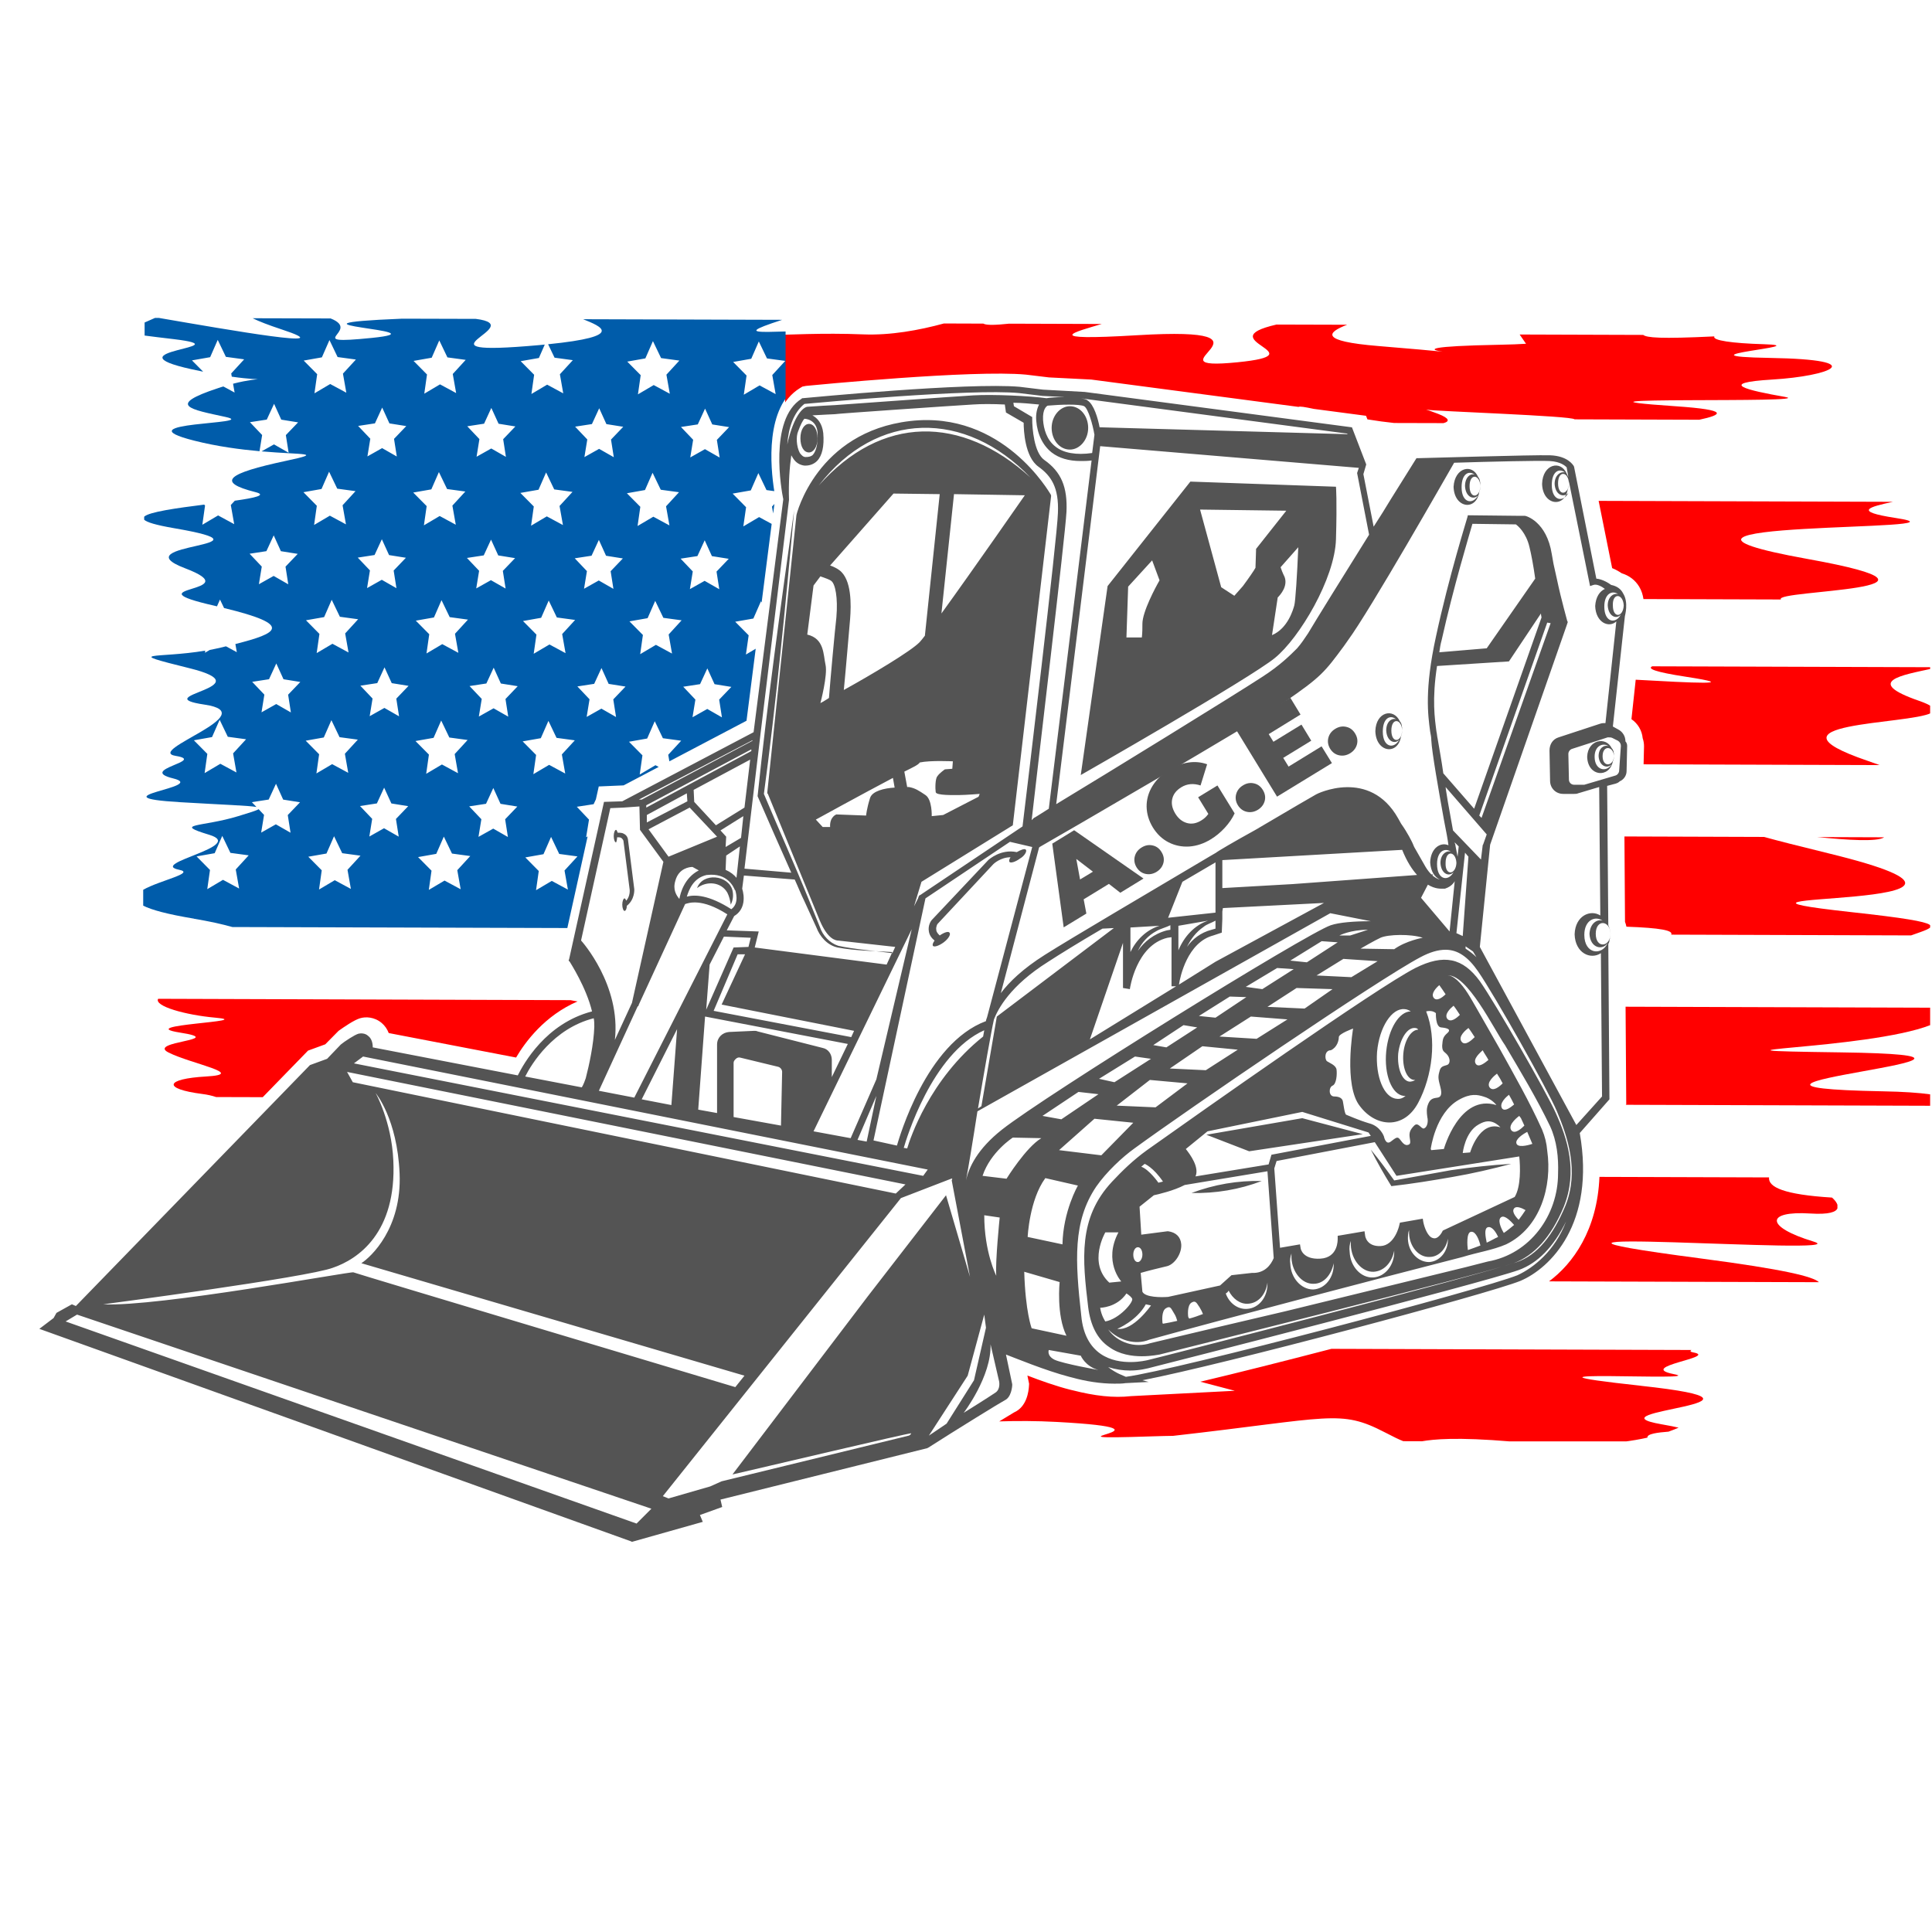<svg version="1.0" preserveAspectRatio="xMidYMid meet" height="300" viewBox="0 0 224.88 225" zoomAndPan="magnify" width="300" xmlns:xlink="http://www.w3.org/1999/xlink" xmlns="http://www.w3.org/2000/svg"><defs><g></g><clipPath id="9fa01a02cc"><path clip-rule="nonzero" d="M 91.379 37.289 L 224.723 37.289 L 224.723 167.859 L 91.379 167.859 Z M 91.379 37.289"></path></clipPath><clipPath id="b8cd8f16d7"><path clip-rule="nonzero" d="M 16.617 37 L 91.43 37 L 91.43 109.996 L 16.617 109.996 Z M 16.617 37"></path></clipPath><clipPath id="57c9d166f0"><path clip-rule="nonzero" d="M 16.617 114.18 L 83.809 114.18 L 83.809 167.488 L 16.617 167.488 Z M 16.617 114.18"></path></clipPath></defs><g clip-path="url(#9fa01a02cc)"><path fill-rule="nonzero" fill-opacity="1" d="M 189.254 117.242 L 224.77 117.355 L 224.77 119.375 C 217.273 122.297 193.891 122.277 214.266 122.559 C 241.867 122.938 191.906 126.57 219.219 127.094 C 221.617 127.137 223.414 127.262 224.742 127.449 L 224.742 128.777 C 224.742 128.777 189.277 128.664 189.277 128.664 L 189.332 128.602 Z M 23.953 125.734 C 19.133 126.012 18.836 127.176 23.508 127.773 C 24.105 127.852 24.641 127.977 25.109 128.133 L 30.539 128.148 L 35.812 122.723 L 37.82 121.992 L 39.371 120.422 C 40.016 119.961 41.191 119.156 41.859 118.961 C 42.52 118.754 43.547 118.793 44.398 119.512 C 44.762 119.824 45.039 120.219 45.211 120.676 L 60.043 123.527 C 61.109 121.707 63.398 118.629 67.203 116.996 C 66.898 116.949 66.621 116.898 66.387 116.844 L 18.355 116.691 C 17.871 117.547 21.551 118.578 24.996 118.883 C 30.105 119.336 15.207 119.727 20.898 120.621 C 26.594 121.516 16.953 121.633 19.578 122.949 C 22.207 124.27 28.777 125.461 23.953 125.734 Z M 213.285 139.469 C 207.707 139.125 205.848 138.258 205.961 137.121 L 186.211 137.059 C 185.961 143.254 183.113 147.172 180.34 149.227 L 211.773 149.324 C 211.129 148.676 207.664 147.824 198.121 146.574 C 166.508 142.43 216.859 146.324 211.148 144.594 C 205.441 142.863 205.582 140.996 210.762 141.324 C 212.984 141.465 213.762 141.137 213.926 140.723 L 213.926 140.309 C 213.785 139.871 213.289 139.465 213.289 139.465 Z M 90.125 59.066 L 89.844 59.371 L 89.984 60.168 L 90.129 59.066 Z M 215.621 106.234 C 192.406 103.68 240.746 106.172 212.867 99.375 C 209.266 98.492 206.867 97.883 205.387 97.469 L 189.121 97.414 L 189.188 107.359 C 189.262 107.535 189.312 107.727 189.352 107.922 C 193.348 108.062 194.832 108.367 194.566 108.848 L 222.5 108.938 C 225.363 107.895 227.672 107.555 215.621 106.234 Z M 220.402 58.441 L 186.117 58.332 L 187.691 66.164 C 188.129 66.336 188.512 66.566 188.801 66.762 C 189.68 67.031 190.379 67.566 190.836 68.32 C 191.121 68.789 191.266 69.289 191.336 69.766 L 207.348 69.816 C 206.355 68.68 231.012 68.801 210.477 65.102 C 184.93 60.5 231.516 61.961 220.711 60.324 C 215.559 59.539 217.746 59.016 220.398 58.438 Z M 22.539 107.359 C 19.398 106.836 17.574 106.328 16.617 105.844 L 16.617 103.996 C 18.527 102.895 22.754 102.062 20.801 101.664 C 17.156 100.922 28.695 98.922 24.32 97.594 C 19.945 96.266 23.445 96.715 27.688 95.418 C 28.965 95.027 29.789 94.781 30.059 94.609 L 30.691 95.277 L 30.355 97.336 L 32.066 96.371 L 33.777 97.348 L 33.453 95.289 L 34.879 93.805 L 32.918 93.488 L 32.082 91.648 L 31.23 93.484 L 29.27 93.785 L 29.805 94.352 C 28.898 94.184 26.16 94.105 20.969 93.797 C 10.602 93.18 24.332 92.059 20.102 91.023 C 15.871 89.988 24.051 88.996 20.402 88.402 C 16.754 87.809 30.781 83.477 23.777 82.434 C 16.77 81.391 30.938 80.414 22.035 78.199 C 13.98 76.199 18.23 77.086 23.844 76.145 L 23.809 76.391 L 24.379 76.055 C 24.801 75.977 25.227 75.887 25.656 75.789 C 25.867 75.738 26.059 75.691 26.258 75.641 L 27.52 76.324 L 27.352 75.375 C 32.324 74.117 34.18 73.148 26.035 71.18 L 25.559 70.191 L 25.211 70.984 C 25.129 70.965 25.062 70.945 24.977 70.93 C 14.613 68.562 29.215 69.484 21.484 66.547 C 13.754 63.605 33.176 64.105 20.184 61.875 C 18.062 61.512 17.023 61.188 16.73 60.891 L 16.73 60.543 C 17.301 59.984 20.543 59.539 23.719 59.137 L 23.82 59.246 L 23.504 61.484 L 25.34 60.398 L 27.215 61.41 L 26.82 59.188 L 27.285 58.68 C 29.641 58.352 31.074 58.031 29.684 57.684 C 25.016 56.504 26.477 55.484 33.199 54.051 C 37.773 53.074 35.238 53.355 30.402 52.934 L 31.848 52.121 L 33.555 53.098 L 33.23 51.043 L 34.656 49.555 L 32.695 49.242 L 31.859 47.398 L 31.008 49.238 L 29.047 49.539 L 30.469 51.035 L 30.164 52.918 C 27.934 52.719 25.25 52.371 22.551 51.688 C 13.793 49.473 30.297 49.816 26.211 48.926 C 22.121 48.039 19.203 47.59 25.398 45.547 C 25.594 45.48 25.77 45.434 25.953 45.375 L 27.262 46.082 L 27.082 45.059 C 30.645 44.141 31.234 44.852 26.934 44.238 L 26.867 43.859 L 28.375 42.219 L 26.246 41.93 L 25.297 39.953 L 24.414 41.969 L 22.297 42.34 L 23.598 43.656 C 23.172 43.566 22.746 43.484 22.277 43.379 C 12.207 41.16 28.418 40.871 20.242 39.875 C 18.75 39.695 17.613 39.562 16.781 39.445 L 16.781 37.93 C 17.133 37.777 17.535 37.598 17.988 37.398 L 18.457 37.398 C 26.711 38.816 40.195 41.184 32.707 38.723 C 31.168 38.215 30.094 37.793 29.363 37.434 L 38.445 37.457 C 42.203 38.945 34.785 40.574 43.219 39.727 C 52.254 38.816 30.031 38.168 46.773 37.48 L 55.355 37.508 C 61.855 38.328 46.895 41.977 62.688 40.566 C 62.941 40.543 63.148 40.52 63.383 40.496 L 62.699 42.059 L 60.578 42.434 L 62.145 44.016 L 61.828 46.25 L 63.66 45.168 L 65.535 46.18 L 65.145 43.957 L 66.652 42.316 L 64.523 42.027 L 63.773 40.461 C 72.926 39.539 69.891 38.375 67.852 37.547 L 91.035 37.617 C 83.699 39.996 90.91 38.551 100.461 38.941 C 103.641 39.07 106.969 38.461 109.867 37.672 L 114.457 37.688 C 114.828 37.902 115.934 37.855 117.453 37.695 L 128.242 37.73 C 125.211 38.645 120.785 39.734 132.402 39.039 C 150.906 37.934 132.781 43.32 144.078 42.188 C 153.66 41.23 140.562 39.641 148.602 37.797 L 156.824 37.82 C 154.484 38.715 153.578 39.734 160.441 40.297 C 177.77 41.711 157.129 40.48 174.656 40.148 C 175.891 40.125 176.859 40.086 177.66 40.035 C 177.414 39.676 177.168 39.316 176.918 38.957 L 191.305 39.004 C 191.734 39.324 193.23 39.484 199.598 39.176 C 199.316 39.648 201.699 39.98 205.324 40.086 C 211.848 40.277 194.223 41.477 206.098 41.684 C 217.977 41.887 213.004 43.801 206.383 44.199 C 199.762 44.598 203.41 45.449 207.793 46.219 C 212.172 46.988 177.707 46.121 195.082 47.312 C 201.48 47.746 200.484 48.316 197.836 48.883 L 183.312 48.836 C 183.082 48.426 166.859 47.895 166.023 47.703 C 166.293 47.785 166.75 47.938 167.426 48.199 C 168.754 48.715 168.809 49.078 168.051 49.277 L 162.305 49.262 C 161.324 49.16 160.27 49.016 159.191 48.84 L 159.027 48.422 L 152.953 47.621 C 151.867 47.395 151.32 47.297 151.164 47.387 L 127.031 44.203 L 122.105 43.953 L 119.422 43.629 C 113.246 43.043 94.688 44.855 93.809 44.941 L 93.387 45.023 L 93.094 45.203 C 88.992 47.734 89.668 54.793 90.113 57.57 L 89.207 57.445 L 88.258 55.469 L 87.375 57.484 L 85.262 57.855 L 86.828 59.438 L 86.508 61.676 L 88.344 60.59 L 89.809 61.383 L 88.637 70.551 L 88.562 70.391 L 87.676 72.402 L 85.562 72.777 L 87.129 74.359 L 86.809 76.598 L 87.949 75.922 L 86.879 84.305 L 77.895 89.035 L 77.762 88.273 L 79.27 86.629 L 77.141 86.34 L 76.191 84.363 L 75.309 86.379 L 73.191 86.75 L 74.758 88.336 L 74.441 90.57 L 76.273 89.484 L 76.652 89.688 L 72.566 91.836 L 69.672 91.961 L 69.336 93.469 L 69.074 94.027 L 67.117 94.328 L 68.535 95.82 L 68.199 97.879 L 68.375 97.777 L 66.012 108.449 L 27 108.332 C 25.773 107.988 24.301 107.66 22.516 107.363 Z M 85.316 42.52 L 86.883 44.102 L 86.562 46.34 L 88.398 45.254 L 90.273 46.27 L 89.879 44.043 L 91.387 42.402 L 89.262 42.113 L 88.312 40.137 L 87.43 42.152 L 85.316 42.523 Z M 27.09 88.105 L 28.598 86.461 L 26.469 86.172 L 25.52 84.195 L 24.633 86.211 L 22.52 86.586 L 24.086 88.168 L 23.77 90.402 L 25.602 89.32 L 27.477 90.332 L 27.086 88.109 Z M 40.141 74.133 L 41.648 72.488 L 39.523 72.199 L 38.57 70.223 L 37.688 72.238 L 35.574 72.609 L 37.141 74.191 L 36.82 76.43 L 38.656 75.344 L 40.531 76.359 L 40.137 74.133 Z M 35.539 86.625 L 37.105 88.207 L 36.789 90.445 L 38.621 89.359 L 40.496 90.375 L 40.105 88.148 L 41.613 86.508 L 39.484 86.219 L 38.535 84.242 L 37.648 86.258 L 35.535 86.629 Z M 40.414 101.664 L 41.922 100.023 L 39.793 99.734 L 38.844 97.758 L 37.961 99.77 L 35.844 100.145 L 37.41 101.727 L 37.094 103.965 L 38.926 102.879 L 40.805 103.891 L 40.41 101.668 Z M 46.055 95.742 L 47.48 94.258 L 45.52 93.941 L 44.676 92.098 L 43.832 93.938 L 41.867 94.238 L 43.285 95.734 L 42.953 97.789 L 44.664 96.828 L 46.375 97.805 L 46.051 95.746 Z M 52.93 74.176 L 54.438 72.531 L 52.312 72.242 L 51.359 70.266 L 50.477 72.277 L 48.363 72.652 L 49.93 74.234 L 49.609 76.469 L 51.445 75.387 L 53.32 76.398 L 52.926 74.176 Z M 48.324 86.668 L 49.891 88.25 L 49.574 90.488 L 51.406 89.402 L 53.281 90.414 L 52.891 88.191 L 54.398 86.551 L 52.27 86.262 L 51.32 84.285 L 50.434 86.301 L 48.32 86.672 Z M 53.199 101.707 L 54.707 100.066 L 52.578 99.777 L 51.629 97.801 L 50.746 99.812 L 48.629 100.188 L 50.195 101.77 L 49.879 104.004 L 51.711 102.922 L 53.59 103.934 L 53.195 101.711 Z M 58.766 95.785 L 60.188 94.297 L 58.23 93.984 L 57.391 92.141 L 56.543 93.98 L 54.582 94.281 L 56 95.777 L 55.664 97.832 L 57.383 96.871 L 59.09 97.844 L 58.77 95.789 Z M 65.375 88.23 L 66.883 86.59 L 64.754 86.301 L 63.809 84.324 L 62.922 86.336 L 60.809 86.711 L 62.375 88.293 L 62.055 90.527 L 63.891 89.445 L 65.766 90.457 L 65.375 88.234 Z M 65.062 99.812 L 64.117 97.836 L 63.234 99.852 L 61.117 100.223 L 62.684 101.805 L 62.367 104.043 L 64.199 102.957 L 66.078 103.973 L 65.684 101.746 L 67.191 100.105 L 65.062 99.816 Z M 79.324 72.613 L 77.195 72.324 L 76.246 70.348 L 75.359 72.363 L 73.246 72.734 L 74.812 74.316 L 74.496 76.555 L 76.328 75.469 L 78.203 76.484 L 77.812 74.258 L 79.32 72.613 Z M 83.691 81.852 L 85.113 80.363 L 83.156 80.051 L 82.316 78.207 L 81.469 80.047 L 79.508 80.348 L 80.926 81.844 L 80.59 83.898 L 82.309 82.938 L 84.016 83.914 L 83.695 81.855 Z M 79.242 50.09 L 80.664 51.586 L 80.328 53.645 L 82.039 52.68 L 83.75 53.656 L 83.426 51.598 L 84.852 50.113 L 82.891 49.797 L 82.051 47.957 L 81.203 49.793 L 79.238 50.098 Z M 79.203 65.426 L 80.621 66.922 L 80.285 68.98 L 82 68.016 L 83.707 68.992 L 83.387 66.934 L 84.809 65.449 L 82.848 65.133 L 82.008 63.293 L 81.16 65.129 L 79.195 65.43 Z M 72.988 42.477 L 74.555 44.062 L 74.234 46.297 L 76.07 45.215 L 77.945 46.227 L 77.551 44.004 L 79.059 42.359 L 76.93 42.07 L 75.98 40.094 L 75.098 42.109 L 72.984 42.484 Z M 72.945 57.809 L 74.512 59.395 L 74.191 61.629 L 76.027 60.543 L 77.902 61.559 L 77.508 59.336 L 79.016 57.691 L 76.891 57.402 L 75.938 55.426 L 75.055 57.441 L 72.941 57.812 Z M 72.785 80.328 L 70.824 80.012 L 69.988 78.172 L 69.137 80.008 L 67.18 80.312 L 68.598 81.805 L 68.262 83.863 L 69.977 82.898 L 71.684 83.875 L 71.363 81.816 L 72.785 80.332 Z M 66.914 50.055 L 68.336 51.551 L 68 53.605 L 69.711 52.641 L 71.422 53.617 L 71.098 51.562 L 72.523 50.074 L 70.562 49.762 L 69.723 47.918 L 68.875 49.758 L 66.914 50.059 Z M 66.871 65.387 L 68.293 66.879 L 67.957 68.938 L 69.672 67.973 L 71.379 68.949 L 71.055 66.895 L 72.48 65.406 L 70.52 65.094 L 69.684 63.25 L 68.832 65.09 L 66.871 65.391 Z M 64.793 72.281 L 63.844 70.305 L 62.961 72.32 L 60.848 72.691 L 62.414 74.277 L 62.094 76.508 L 63.93 75.422 L 65.805 76.438 L 65.41 74.215 L 66.918 72.566 L 64.793 72.277 Z M 60.539 57.773 L 62.105 59.355 L 61.789 61.59 L 63.621 60.508 L 65.5 61.52 L 65.105 59.297 L 66.613 57.656 L 64.484 57.367 L 63.539 55.391 L 62.656 57.402 L 60.535 57.777 Z M 60.23 80.285 L 58.27 79.973 L 57.434 78.129 L 56.582 79.969 L 54.625 80.27 L 56.043 81.766 L 55.707 83.82 L 57.422 82.855 L 59.129 83.832 L 58.809 81.777 L 60.23 80.289 Z M 54.355 50.012 L 55.773 51.508 L 55.441 53.562 L 57.152 52.602 L 58.859 53.574 L 58.539 51.52 L 59.961 50.031 L 58.004 49.719 L 57.16 47.875 L 56.316 49.715 L 54.352 50.016 Z M 54.316 65.348 L 55.738 66.844 L 55.402 68.898 L 57.113 67.938 L 58.824 68.91 L 58.5 66.855 L 59.926 65.367 L 57.965 65.055 L 57.125 63.211 L 56.277 65.051 L 54.312 65.352 Z M 48.102 42.398 L 49.668 43.98 L 49.352 46.219 L 51.184 45.133 L 53.062 46.148 L 52.668 43.922 L 54.176 42.281 L 52.047 41.992 L 51.098 40.016 L 50.215 42.031 L 48.098 42.402 Z M 48.062 57.73 L 49.629 59.312 L 49.309 61.551 L 51.145 60.465 L 53.02 61.477 L 52.625 59.254 L 54.133 57.613 L 52.008 57.324 L 51.055 55.348 L 50.172 57.363 L 48.059 57.734 Z M 47.52 80.242 L 45.562 79.93 L 44.719 78.086 L 43.875 79.926 L 41.91 80.227 L 43.328 81.723 L 42.992 83.777 L 44.707 82.816 L 46.414 83.789 L 46.094 81.734 L 47.516 80.246 Z M 41.645 49.969 L 43.066 51.465 L 42.73 53.52 L 44.441 52.559 L 46.152 53.535 L 45.828 51.477 L 47.254 49.992 L 45.293 49.676 L 44.449 47.836 L 43.605 49.672 L 41.641 49.973 Z M 41.602 65.305 L 43.023 66.801 L 42.688 68.855 L 44.402 67.895 L 46.109 68.871 L 45.785 66.812 L 47.211 65.328 L 45.25 65.012 L 44.41 63.172 L 43.562 65.008 L 41.598 65.309 Z M 36.879 43.941 L 36.562 46.176 L 38.395 45.09 L 40.273 46.105 L 39.879 43.883 L 41.387 42.238 L 39.258 41.949 L 38.309 39.973 L 37.426 41.988 L 35.309 42.359 L 36.875 43.945 Z M 35.273 57.688 L 36.836 59.27 L 36.52 61.508 L 38.355 60.422 L 40.23 61.438 L 39.836 59.211 L 41.344 57.57 L 39.215 57.281 L 38.266 55.305 L 37.383 57.32 L 35.266 57.691 Z M 31.805 67.441 L 33.512 68.418 L 33.191 66.359 L 34.613 64.875 L 32.652 64.559 L 31.816 62.719 L 30.965 64.555 L 29.008 64.859 L 30.426 66.352 L 30.09 68.41 L 31.805 67.445 Z M 33.492 81.277 L 34.914 79.793 L 32.957 79.477 L 32.117 77.633 L 31.27 79.473 L 29.309 79.773 L 30.727 81.27 L 30.395 83.324 L 32.109 82.363 L 33.816 83.34 L 33.496 81.277 Z M 22.828 100.102 L 24.395 101.684 L 24.078 103.922 L 25.91 102.836 L 27.789 103.852 L 27.395 101.625 L 28.902 99.984 L 26.773 99.695 L 25.824 97.719 L 24.941 99.734 L 22.824 100.105 Z M 224.875 77.879 L 224.875 77.703 C 224.875 77.703 192.359 77.598 192.359 77.598 C 191.77 77.875 192.664 78.258 196.27 78.812 C 202.898 79.828 197.117 79.535 190.434 79.16 L 189.938 83.754 C 190.684 84.266 191.16 85.07 191.246 85.973 C 191.355 86.285 191.406 86.605 191.402 86.93 L 191.352 89.012 L 218.844 89.102 C 218.41 88.941 217.938 88.777 217.422 88.598 C 204.27 84.098 222.223 84.414 224.859 83.023 L 224.859 82.27 C 224.59 82.078 224.141 81.863 223.43 81.617 C 216.863 79.34 221.555 78.613 224.875 77.879 Z M 219.367 97.512 L 211.59 97.484 C 215.094 97.836 218.57 98.059 219.367 97.512 Z M 191.055 161.387 C 171.984 159.316 199.395 160.91 194.879 160.031 C 190.367 159.148 200.137 158.062 197.145 157.504 C 196.77 157.434 196.734 157.336 196.93 157.219 L 154.996 157.086 C 149.523 158.512 144.047 159.891 139.73 160.914 L 143.746 161.969 L 131.645 162.594 C 129.641 162.82 127.441 162.574 124.836 161.906 L 124.566 161.844 C 122.93 161.43 121.078 160.77 119.59 160.195 L 119.789 161.156 L 119.777 161.348 C 119.738 162.109 119.496 163.844 118.047 164.484 C 117.906 164.559 117.277 164.941 116.312 165.535 C 118.395 165.469 120.641 165.469 123.008 165.598 C 139.227 166.473 119.066 167.777 134.125 167.277 C 135.148 167.246 135.938 167.223 136.559 167.219 C 154.992 165.133 155.969 164.09 161.23 166.816 C 162.258 167.348 162.895 167.664 163.367 167.84 L 165.555 167.848 C 166.902 167.621 169.473 167.332 175.996 167.883 L 188.906 167.922 C 189.988 167.785 190.957 167.617 191.801 167.426 C 191.711 166.973 193.055 166.824 194.254 166.73 C 194.699 166.57 195.094 166.414 195.43 166.266 C 195.023 166.164 194.395 166.039 193.438 165.871 C 184.402 164.289 210.125 163.461 191.055 161.391 Z M 191.055 161.387" fill="#ff0000"></path></g><g clip-path="url(#b8cd8f16d7)"><path fill-rule="nonzero" fill-opacity="1" d="M 189.254 116.871 L 224.77 116.984 L 224.77 119.004 C 217.273 121.926 193.891 121.906 214.266 122.188 C 241.867 122.566 191.906 126.199 219.219 126.723 C 221.617 126.77 223.414 126.891 224.742 127.078 L 224.742 128.406 C 224.742 128.406 189.277 128.293 189.277 128.293 L 189.332 128.23 Z M 23.953 125.367 C 19.133 125.641 18.836 126.805 23.508 127.406 C 24.105 127.48 24.641 127.605 25.109 127.762 L 30.539 127.777 L 35.812 122.355 L 37.82 121.621 L 39.371 120.051 C 40.016 119.59 41.191 118.785 41.859 118.59 C 42.52 118.383 43.547 118.422 44.398 119.141 C 44.762 119.453 45.039 119.852 45.211 120.309 L 60.043 123.16 C 61.109 121.336 63.398 118.258 67.203 116.625 C 66.898 116.578 66.621 116.531 66.387 116.477 L 18.355 116.32 C 17.871 117.18 21.551 118.207 24.996 118.516 C 30.105 118.965 15.207 119.355 20.898 120.254 C 26.594 121.145 16.953 121.262 19.578 122.582 C 22.207 123.898 28.777 125.09 23.953 125.367 Z M 213.285 139.098 C 207.707 138.754 205.848 137.887 205.961 136.754 L 186.211 136.688 C 185.961 142.883 183.113 146.805 180.34 148.855 L 211.773 148.957 C 211.129 148.305 207.664 147.457 198.121 146.203 C 166.508 142.059 216.859 145.953 211.148 144.223 C 205.441 142.492 205.582 140.625 210.762 140.953 C 212.984 141.094 213.762 140.77 213.926 140.355 L 213.926 139.938 C 213.785 139.5 213.289 139.094 213.289 139.094 Z M 90.125 58.695 L 89.844 59 L 89.984 59.797 L 90.129 58.695 Z M 215.621 105.863 C 192.406 103.309 240.746 105.801 212.867 99.004 C 209.266 98.125 206.867 97.512 205.387 97.098 L 189.121 97.043 L 189.188 106.988 C 189.262 107.164 189.312 107.359 189.352 107.551 C 193.348 107.691 194.832 108 194.566 108.477 L 222.5 108.57 C 225.363 107.527 227.672 107.188 215.621 105.863 Z M 220.402 58.07 L 186.117 57.965 L 187.691 65.793 C 188.129 65.965 188.512 66.195 188.801 66.395 C 189.68 66.66 190.379 67.199 190.836 67.949 C 191.121 68.422 191.266 68.918 191.336 69.395 L 207.348 69.445 C 206.355 68.312 231.012 68.434 210.477 64.73 C 184.93 60.129 231.516 61.59 220.711 59.953 C 215.559 59.168 217.746 58.645 220.398 58.066 Z M 22.539 106.988 C 19.398 106.465 17.574 105.961 16.617 105.473 L 16.617 103.625 C 18.527 102.527 22.754 101.691 20.801 101.293 C 17.156 100.555 28.695 98.551 24.32 97.223 C 19.945 95.895 23.445 96.344 27.688 95.047 C 28.965 94.656 29.789 94.41 30.059 94.238 L 30.691 94.906 L 30.355 96.965 L 32.066 96 L 33.777 96.977 L 33.453 94.922 L 34.879 93.434 L 32.918 93.121 L 32.082 91.277 L 31.23 93.117 L 29.27 93.418 L 29.805 93.98 C 28.898 93.816 26.16 93.734 20.969 93.426 C 10.602 92.809 24.332 91.688 20.102 90.652 C 15.871 89.617 24.051 88.625 20.402 88.031 C 16.754 87.438 30.781 83.105 23.777 82.062 C 16.77 81.02 30.938 80.047 22.035 77.828 C 13.98 75.828 18.23 76.715 23.844 75.773 L 23.809 76.02 L 24.379 75.688 C 24.801 75.605 25.227 75.52 25.656 75.418 C 25.867 75.367 26.059 75.32 26.258 75.27 L 27.52 75.953 L 27.352 75.004 C 32.324 73.746 34.18 72.781 26.035 70.812 L 25.559 69.824 L 25.211 70.613 C 25.129 70.594 25.062 70.578 24.977 70.559 C 14.613 68.195 29.215 69.117 21.484 66.176 C 13.754 63.234 33.176 63.734 20.184 61.508 C 18.062 61.141 17.023 60.82 16.73 60.523 L 16.73 60.176 C 17.301 59.613 20.543 59.168 23.719 58.766 L 23.82 58.875 L 23.504 61.113 L 25.34 60.027 L 27.215 61.043 L 26.82 58.816 L 27.285 58.312 C 29.641 57.98 31.074 57.66 29.684 57.312 C 25.016 56.133 26.477 55.117 33.199 53.68 C 37.773 52.703 35.238 52.984 30.402 52.566 L 31.848 51.754 L 33.555 52.727 L 33.23 50.672 L 34.656 49.188 L 32.695 48.871 L 31.859 47.027 L 31.008 48.867 L 29.047 49.168 L 30.469 50.664 L 30.164 52.547 C 27.934 52.348 25.25 52 22.551 51.316 C 13.793 49.102 30.297 49.445 26.211 48.559 C 22.121 47.668 19.203 47.223 25.398 45.18 C 25.594 45.109 25.77 45.066 25.953 45.008 L 27.262 45.715 L 27.082 44.688 C 30.645 43.77 31.234 44.484 26.934 43.867 L 26.867 43.492 L 28.375 41.848 L 26.246 41.559 L 25.297 39.582 L 24.414 41.598 L 22.297 41.969 L 23.598 43.285 C 23.172 43.195 22.746 43.113 22.277 43.008 C 12.207 40.789 28.418 40.5 20.242 39.504 C 18.75 39.324 17.613 39.195 16.781 39.078 L 16.781 37.559 C 17.133 37.406 17.535 37.23 17.988 37.027 L 18.457 37.027 C 26.711 38.449 40.195 40.812 32.707 38.352 C 31.168 37.844 30.094 37.422 29.363 37.062 L 38.445 37.086 C 42.203 38.574 34.785 40.203 43.219 39.355 C 52.254 38.449 30.031 37.801 46.773 37.113 L 55.355 37.137 C 61.855 37.957 46.895 41.605 62.688 40.195 C 62.941 40.172 63.148 40.148 63.383 40.129 L 62.699 41.691 L 60.578 42.062 L 62.145 43.645 L 61.828 45.883 L 63.66 44.797 L 65.535 45.809 L 65.145 43.586 L 66.652 41.945 L 64.523 41.656 L 63.773 40.09 C 72.926 39.168 69.891 38.004 67.852 37.176 L 91.035 37.246 C 83.699 39.625 90.91 38.18 100.461 38.57 C 103.641 38.699 106.969 38.094 109.867 37.301 L 114.457 37.316 C 114.828 37.531 115.934 37.484 117.453 37.324 L 128.242 37.359 C 125.211 38.277 120.785 39.367 132.402 38.672 C 150.906 37.566 132.781 42.949 144.078 41.82 C 153.66 40.859 140.562 39.27 148.602 37.426 L 156.824 37.453 C 154.484 38.344 153.578 39.367 160.441 39.926 C 177.77 41.344 157.129 40.109 174.656 39.781 C 175.891 39.754 176.859 39.719 177.66 39.668 C 177.414 39.305 177.168 38.945 176.918 38.586 L 191.305 38.633 C 191.734 38.953 193.23 39.113 199.598 38.805 C 199.316 39.277 201.699 39.613 205.324 39.719 C 211.848 39.906 194.223 41.105 206.098 41.312 C 217.977 41.52 213.004 43.43 206.383 43.828 C 199.762 44.227 203.41 45.078 207.793 45.848 C 212.172 46.617 177.707 45.75 195.082 46.941 C 201.48 47.375 200.484 47.945 197.836 48.512 L 183.312 48.465 C 183.082 48.055 166.859 47.523 166.023 47.336 C 166.293 47.414 166.75 47.57 167.426 47.828 C 168.754 48.344 168.809 48.707 168.051 48.91 L 162.305 48.891 C 161.324 48.793 160.27 48.645 159.191 48.469 L 159.027 48.051 L 152.953 47.25 C 151.867 47.023 151.32 46.93 151.164 47.016 L 127.031 43.832 L 122.105 43.582 L 119.422 43.262 C 113.246 42.672 94.688 44.488 93.809 44.57 L 93.387 44.656 L 93.094 44.836 C 88.992 47.363 89.668 54.426 90.113 57.199 L 89.207 57.074 L 88.258 55.098 L 87.375 57.113 L 85.262 57.484 L 86.828 59.07 L 86.508 61.305 L 88.344 60.219 L 89.809 61.012 L 88.637 70.18 L 88.562 70.02 L 87.676 72.035 L 85.562 72.406 L 87.129 73.988 L 86.809 76.227 L 87.949 75.551 L 86.879 83.938 L 77.895 88.664 L 77.762 87.902 L 79.27 86.262 L 77.141 85.973 L 76.191 83.996 L 75.309 86.008 L 73.191 86.383 L 74.758 87.965 L 74.441 90.199 L 76.273 89.117 L 76.652 89.316 L 72.566 91.465 L 69.672 91.59 L 69.336 93.098 L 69.074 93.656 L 67.117 93.957 L 68.535 95.453 L 68.199 97.508 L 68.375 97.406 L 66.012 108.078 L 27 107.961 C 25.773 107.617 24.301 107.293 22.516 106.992 Z M 85.316 42.148 L 86.883 43.734 L 86.562 45.969 L 88.398 44.883 L 90.273 45.898 L 89.879 43.676 L 91.387 42.031 L 89.262 41.742 L 88.312 39.766 L 87.43 41.781 L 85.316 42.156 Z M 27.09 87.734 L 28.598 86.094 L 26.469 85.805 L 25.52 83.828 L 24.633 85.84 L 22.52 86.215 L 24.086 87.797 L 23.77 90.035 L 25.602 88.949 L 27.477 89.961 L 27.086 87.738 Z M 40.141 73.766 L 41.648 72.117 L 39.523 71.828 L 38.57 69.852 L 37.688 71.867 L 35.574 72.238 L 37.141 73.824 L 36.82 76.059 L 38.656 74.973 L 40.531 75.988 L 40.137 73.766 Z M 35.539 86.258 L 37.105 87.84 L 36.789 90.074 L 38.621 88.992 L 40.496 90.004 L 40.105 87.781 L 41.613 86.137 L 39.484 85.852 L 38.535 83.871 L 37.648 85.887 L 35.535 86.262 Z M 40.414 101.293 L 41.922 99.652 L 39.793 99.363 L 38.844 97.387 L 37.961 99.402 L 35.844 99.773 L 37.41 101.355 L 37.094 103.594 L 38.926 102.508 L 40.805 103.523 L 40.41 101.297 Z M 46.055 95.371 L 47.48 93.887 L 45.52 93.57 L 44.676 91.73 L 43.832 93.566 L 41.867 93.871 L 43.285 95.363 L 42.953 97.422 L 44.664 96.457 L 46.375 97.434 L 46.051 95.375 Z M 52.93 73.805 L 54.438 72.16 L 52.312 71.871 L 51.359 69.895 L 50.477 71.91 L 48.363 72.281 L 49.93 73.863 L 49.609 76.102 L 51.445 75.016 L 53.32 76.027 L 52.926 73.805 Z M 48.324 86.297 L 49.891 87.879 L 49.574 90.117 L 51.406 89.031 L 53.281 90.047 L 52.891 87.82 L 54.398 86.18 L 52.27 85.891 L 51.32 83.914 L 50.434 85.93 L 48.32 86.301 Z M 53.199 101.336 L 54.707 99.695 L 52.578 99.406 L 51.629 97.43 L 50.746 99.441 L 48.629 99.816 L 50.195 101.398 L 49.879 103.637 L 51.711 102.551 L 53.59 103.562 L 53.195 101.34 Z M 58.766 95.414 L 60.188 93.93 L 58.23 93.613 L 57.391 91.77 L 56.543 93.609 L 54.582 93.91 L 56 95.406 L 55.664 97.461 L 57.383 96.5 L 59.09 97.477 L 58.77 95.418 Z M 65.375 87.859 L 66.883 86.219 L 64.754 85.93 L 63.809 83.953 L 62.922 85.969 L 60.809 86.34 L 62.375 87.922 L 62.055 90.16 L 63.891 89.074 L 65.766 90.086 L 65.375 87.863 Z M 65.062 99.441 L 64.117 97.465 L 63.234 99.48 L 61.117 99.855 L 62.684 101.438 L 62.367 103.672 L 64.199 102.59 L 66.078 103.602 L 65.684 101.379 L 67.191 99.738 L 65.062 99.449 Z M 79.324 72.242 L 77.195 71.953 L 76.246 69.977 L 75.359 71.992 L 73.246 72.363 L 74.812 73.949 L 74.496 76.184 L 76.328 75.098 L 78.203 76.113 L 77.812 73.891 L 79.32 72.242 Z M 83.691 81.48 L 85.113 79.996 L 83.156 79.68 L 82.316 77.84 L 81.469 79.676 L 79.508 79.977 L 80.926 81.473 L 80.59 83.531 L 82.309 82.566 L 84.016 83.543 L 83.695 81.484 Z M 79.242 49.723 L 80.664 51.215 L 80.328 53.273 L 82.039 52.309 L 83.75 53.285 L 83.426 51.23 L 84.852 49.742 L 82.891 49.43 L 82.051 47.586 L 81.203 49.426 L 79.238 49.727 Z M 79.203 65.059 L 80.621 66.551 L 80.285 68.609 L 82 67.645 L 83.707 68.621 L 83.387 66.566 L 84.809 65.078 L 82.848 64.766 L 82.008 62.922 L 81.16 64.762 L 79.195 65.062 Z M 72.988 42.109 L 74.555 43.691 L 74.234 45.926 L 76.07 44.844 L 77.945 45.855 L 77.551 43.633 L 79.059 41.992 L 76.93 41.703 L 75.98 39.727 L 75.098 41.738 L 72.984 42.113 Z M 72.945 57.441 L 74.512 59.023 L 74.191 61.258 L 76.027 60.176 L 77.902 61.188 L 77.508 58.965 L 79.016 57.324 L 76.891 57.035 L 75.938 55.059 L 75.055 57.07 L 72.941 57.445 Z M 72.785 79.957 L 70.824 79.645 L 69.988 77.801 L 69.137 79.641 L 67.18 79.941 L 68.598 81.438 L 68.262 83.492 L 69.977 82.527 L 71.684 83.504 L 71.363 81.449 L 72.785 79.961 Z M 66.914 49.684 L 68.336 51.18 L 68 53.234 L 69.711 52.273 L 71.422 53.246 L 71.098 51.191 L 72.523 49.703 L 70.562 49.391 L 69.723 47.547 L 68.875 49.387 L 66.914 49.688 Z M 66.871 65.016 L 68.293 66.512 L 67.957 68.566 L 69.672 67.602 L 71.379 68.578 L 71.055 66.523 L 72.48 65.035 L 70.52 64.723 L 69.684 62.879 L 68.832 64.719 L 66.871 65.02 Z M 64.793 71.914 L 63.844 69.938 L 62.961 71.949 L 60.848 72.324 L 62.414 73.906 L 62.094 76.137 L 63.93 75.055 L 65.805 76.066 L 65.41 73.844 L 66.918 72.199 L 64.793 71.91 Z M 60.539 57.402 L 62.105 58.984 L 61.789 61.223 L 63.621 60.137 L 65.5 61.148 L 65.105 58.926 L 66.613 57.285 L 64.484 56.996 L 63.539 55.02 L 62.656 57.035 L 60.535 57.406 Z M 60.23 79.914 L 58.27 79.602 L 57.434 77.758 L 56.582 79.598 L 54.625 79.898 L 56.043 81.395 L 55.707 83.449 L 57.422 82.488 L 59.129 83.461 L 58.809 81.406 L 60.23 79.918 Z M 54.355 49.641 L 55.773 51.137 L 55.441 53.191 L 57.152 52.23 L 58.859 53.207 L 58.539 51.148 L 59.961 49.664 L 58.004 49.348 L 57.16 47.508 L 56.316 49.344 L 54.352 49.645 Z M 54.316 64.977 L 55.738 66.473 L 55.402 68.527 L 57.113 67.566 L 58.824 68.543 L 58.5 66.484 L 59.926 65 L 57.965 64.684 L 57.125 62.844 L 56.277 64.68 L 54.312 64.98 Z M 48.102 42.027 L 49.668 43.613 L 49.352 45.848 L 51.184 44.762 L 53.062 45.777 L 52.668 43.555 L 54.176 41.91 L 52.047 41.621 L 51.098 39.645 L 50.215 41.66 L 48.098 42.031 Z M 48.062 57.359 L 49.629 58.941 L 49.309 61.18 L 51.145 60.094 L 53.02 61.109 L 52.625 58.883 L 54.133 57.242 L 52.008 56.953 L 51.055 54.977 L 50.172 56.992 L 48.059 57.363 Z M 47.52 79.875 L 45.562 79.559 L 44.719 77.719 L 43.875 79.555 L 41.91 79.855 L 43.328 81.352 L 42.992 83.406 L 44.707 82.445 L 46.414 83.422 L 46.094 81.363 L 47.516 79.879 Z M 41.645 49.602 L 43.066 51.094 L 42.73 53.152 L 44.441 52.188 L 46.152 53.164 L 45.828 51.109 L 47.254 49.621 L 45.293 49.309 L 44.449 47.465 L 43.605 49.305 L 41.641 49.605 Z M 41.602 64.938 L 43.023 66.43 L 42.688 68.488 L 44.402 67.523 L 46.109 68.5 L 45.785 66.445 L 47.211 64.957 L 45.25 64.645 L 44.41 62.801 L 43.562 64.637 L 41.598 64.941 Z M 36.879 43.57 L 36.562 45.805 L 38.395 44.723 L 40.273 45.734 L 39.879 43.512 L 41.387 41.871 L 39.258 41.582 L 38.309 39.605 L 37.426 41.617 L 35.309 41.992 L 36.875 43.574 Z M 35.273 57.316 L 36.836 58.902 L 36.52 61.137 L 38.355 60.055 L 40.23 61.066 L 39.836 58.844 L 41.344 57.199 L 39.215 56.91 L 38.266 54.934 L 37.383 56.949 L 35.266 57.324 Z M 31.805 67.07 L 33.512 68.047 L 33.191 65.992 L 34.613 64.504 L 32.652 64.191 L 31.816 62.348 L 30.965 64.188 L 29.008 64.488 L 30.426 65.984 L 30.09 68.039 L 31.805 67.074 Z M 33.492 80.906 L 34.914 79.422 L 32.957 79.105 L 32.117 77.266 L 31.27 79.102 L 29.309 79.406 L 30.727 80.898 L 30.395 82.957 L 32.109 81.992 L 33.816 82.969 L 33.496 80.906 Z M 22.828 99.73 L 24.395 101.316 L 24.078 103.551 L 25.91 102.465 L 27.789 103.48 L 27.395 101.258 L 28.902 99.613 L 26.773 99.324 L 25.824 97.348 L 24.941 99.363 L 22.824 99.738 Z M 224.875 77.508 L 224.875 77.332 C 224.875 77.332 192.359 77.227 192.359 77.227 C 191.77 77.504 192.664 77.891 196.27 78.441 C 202.898 79.461 197.117 79.164 190.434 78.789 L 189.938 83.383 C 190.684 83.895 191.16 84.703 191.246 85.602 C 191.355 85.918 191.406 86.234 191.402 86.562 L 191.352 88.645 L 218.844 88.73 C 218.41 88.57 217.938 88.41 217.422 88.227 C 204.27 83.727 222.223 84.043 224.859 82.656 L 224.859 81.902 C 224.59 81.707 224.141 81.496 223.43 81.246 C 216.863 78.969 221.555 78.246 224.875 77.508 Z M 219.367 97.141 L 211.59 97.113 C 215.094 97.465 218.57 97.688 219.367 97.141 Z M 191.055 161.016 C 171.984 158.949 199.395 160.539 194.879 159.66 C 190.367 158.781 200.137 157.691 197.145 157.133 C 196.77 157.062 196.734 156.965 196.93 156.848 L 154.996 156.715 C 149.523 158.145 144.047 159.52 139.73 160.543 L 143.746 161.598 L 131.645 162.223 C 129.641 162.449 127.441 162.207 124.836 161.535 L 124.566 161.473 C 122.93 161.059 121.078 160.402 119.59 159.828 L 119.789 160.785 L 119.777 160.977 C 119.738 161.742 119.496 163.473 118.047 164.113 C 117.906 164.191 117.277 164.57 116.312 165.168 C 118.395 165.098 120.641 165.098 123.008 165.23 C 139.227 166.105 119.066 167.406 134.125 166.91 C 135.148 166.875 135.938 166.855 136.559 166.852 C 154.992 164.766 155.969 163.723 161.23 166.449 C 162.258 166.98 162.895 167.293 163.367 167.469 L 165.555 167.477 C 166.902 167.25 169.473 166.961 175.996 167.512 L 188.906 167.555 C 189.988 167.414 190.957 167.246 191.801 167.055 C 191.711 166.602 193.055 166.457 194.254 166.359 C 194.699 166.199 195.094 166.047 195.43 165.895 C 195.023 165.793 194.395 165.668 193.438 165.5 C 184.402 163.918 210.125 163.09 191.055 161.02 Z M 191.055 161.016" fill="#005caa"></path></g><g clip-path="url(#57c9d166f0)"><path fill-rule="nonzero" fill-opacity="1" d="M 189.254 116.871 L 224.77 116.984 L 224.77 119.004 C 217.273 121.926 193.891 121.906 214.266 122.188 C 241.867 122.566 191.906 126.199 219.219 126.723 C 221.617 126.77 223.414 126.891 224.742 127.078 L 224.742 128.406 C 224.742 128.406 189.277 128.293 189.277 128.293 L 189.332 128.23 Z M 23.953 125.367 C 19.133 125.641 18.836 126.805 23.508 127.406 C 24.105 127.48 24.641 127.605 25.109 127.762 L 30.539 127.777 L 35.812 122.355 L 37.82 121.621 L 39.371 120.051 C 40.016 119.59 41.191 118.785 41.859 118.59 C 42.52 118.383 43.547 118.422 44.398 119.141 C 44.762 119.453 45.039 119.852 45.211 120.309 L 60.043 123.16 C 61.109 121.336 63.398 118.258 67.203 116.625 C 66.898 116.578 66.621 116.531 66.387 116.477 L 18.355 116.32 C 17.871 117.18 21.551 118.207 24.996 118.516 C 30.105 118.965 15.207 119.355 20.898 120.254 C 26.594 121.145 16.953 121.262 19.578 122.582 C 22.207 123.898 28.777 125.09 23.953 125.367 Z M 213.285 139.098 C 207.707 138.754 205.848 137.887 205.961 136.754 L 186.211 136.688 C 185.961 142.883 183.113 146.805 180.34 148.855 L 211.773 148.957 C 211.129 148.305 207.664 147.457 198.121 146.203 C 166.508 142.059 216.859 145.953 211.148 144.223 C 205.441 142.492 205.582 140.625 210.762 140.953 C 212.984 141.094 213.762 140.77 213.926 140.355 L 213.926 139.938 C 213.785 139.5 213.289 139.094 213.289 139.094 Z M 90.125 58.695 L 89.844 59 L 89.984 59.797 L 90.129 58.695 Z M 215.621 105.863 C 192.406 103.309 240.746 105.801 212.867 99.004 C 209.266 98.125 206.867 97.512 205.387 97.098 L 189.121 97.043 L 189.188 106.988 C 189.262 107.164 189.312 107.359 189.352 107.551 C 193.348 107.691 194.832 108 194.566 108.477 L 222.5 108.57 C 225.363 107.527 227.672 107.188 215.621 105.863 Z M 220.402 58.07 L 186.117 57.965 L 187.691 65.793 C 188.129 65.965 188.512 66.195 188.801 66.395 C 189.68 66.66 190.379 67.199 190.836 67.949 C 191.121 68.422 191.266 68.918 191.336 69.395 L 207.348 69.445 C 206.355 68.312 231.012 68.434 210.477 64.73 C 184.93 60.129 231.516 61.59 220.711 59.953 C 215.559 59.168 217.746 58.645 220.398 58.066 Z M 22.539 106.988 C 19.398 106.465 17.574 105.961 16.617 105.473 L 16.617 103.625 C 18.527 102.527 22.754 101.691 20.801 101.293 C 17.156 100.555 28.695 98.551 24.32 97.223 C 19.945 95.895 23.445 96.344 27.688 95.047 C 28.965 94.656 29.789 94.41 30.059 94.238 L 30.691 94.906 L 30.355 96.965 L 32.066 96 L 33.777 96.977 L 33.453 94.922 L 34.879 93.434 L 32.918 93.121 L 32.082 91.277 L 31.23 93.117 L 29.27 93.418 L 29.805 93.98 C 28.898 93.816 26.16 93.734 20.969 93.426 C 10.602 92.809 24.332 91.688 20.102 90.652 C 15.871 89.617 24.051 88.625 20.402 88.031 C 16.754 87.438 30.781 83.105 23.777 82.062 C 16.77 81.02 30.938 80.047 22.035 77.828 C 13.98 75.828 18.23 76.715 23.844 75.773 L 23.809 76.02 L 24.379 75.688 C 24.801 75.605 25.227 75.52 25.656 75.418 C 25.867 75.367 26.059 75.32 26.258 75.27 L 27.52 75.953 L 27.352 75.004 C 32.324 73.746 34.18 72.781 26.035 70.812 L 25.559 69.824 L 25.211 70.613 C 25.129 70.594 25.062 70.578 24.977 70.559 C 14.613 68.195 29.215 69.117 21.484 66.176 C 13.754 63.234 33.176 63.734 20.184 61.508 C 18.062 61.141 17.023 60.82 16.73 60.523 L 16.73 60.176 C 17.301 59.613 20.543 59.168 23.719 58.766 L 23.82 58.875 L 23.504 61.113 L 25.34 60.027 L 27.215 61.043 L 26.82 58.816 L 27.285 58.312 C 29.641 57.98 31.074 57.66 29.684 57.312 C 25.016 56.133 26.477 55.117 33.199 53.68 C 37.773 52.703 35.238 52.984 30.402 52.566 L 31.848 51.754 L 33.555 52.727 L 33.23 50.672 L 34.656 49.188 L 32.695 48.871 L 31.859 47.027 L 31.008 48.867 L 29.047 49.168 L 30.469 50.664 L 30.164 52.547 C 27.934 52.348 25.25 52 22.551 51.316 C 13.793 49.102 30.297 49.445 26.211 48.559 C 22.121 47.668 19.203 47.223 25.398 45.18 C 25.594 45.109 25.77 45.066 25.953 45.008 L 27.262 45.715 L 27.082 44.688 C 30.645 43.77 31.234 44.484 26.934 43.867 L 26.867 43.492 L 28.375 41.848 L 26.246 41.559 L 25.297 39.582 L 24.414 41.598 L 22.297 41.969 L 23.598 43.285 C 23.172 43.195 22.746 43.113 22.277 43.008 C 12.207 40.789 28.418 40.5 20.242 39.504 C 18.75 39.324 17.613 39.195 16.781 39.078 L 16.781 37.559 C 17.133 37.406 17.535 37.23 17.988 37.027 L 18.457 37.027 C 26.711 38.449 40.195 40.812 32.707 38.352 C 31.168 37.844 30.094 37.422 29.363 37.062 L 38.445 37.086 C 42.203 38.574 34.785 40.203 43.219 39.355 C 52.254 38.449 30.031 37.801 46.773 37.113 L 55.355 37.137 C 61.855 37.957 46.895 41.605 62.688 40.195 C 62.941 40.172 63.148 40.148 63.383 40.129 L 62.699 41.691 L 60.578 42.062 L 62.145 43.645 L 61.828 45.883 L 63.66 44.797 L 65.535 45.809 L 65.145 43.586 L 66.652 41.945 L 64.523 41.656 L 63.773 40.09 C 72.926 39.168 69.891 38.004 67.852 37.176 L 91.035 37.246 C 83.699 39.625 90.91 38.18 100.461 38.57 C 103.641 38.699 106.969 38.094 109.867 37.301 L 114.457 37.316 C 114.828 37.531 115.934 37.484 117.453 37.324 L 128.242 37.359 C 125.211 38.277 120.785 39.367 132.402 38.672 C 150.906 37.566 132.781 42.949 144.078 41.82 C 153.66 40.859 140.562 39.27 148.602 37.426 L 156.824 37.453 C 154.484 38.344 153.578 39.367 160.441 39.926 C 177.77 41.344 157.129 40.109 174.656 39.781 C 175.891 39.754 176.859 39.719 177.66 39.668 C 177.414 39.309 177.168 38.945 176.918 38.586 L 191.305 38.633 C 191.734 38.953 193.23 39.113 199.598 38.805 C 199.316 39.277 201.699 39.613 205.324 39.719 C 211.848 39.906 194.223 41.105 206.098 41.312 C 217.977 41.52 213.004 43.43 206.383 43.828 C 199.762 44.227 203.41 45.078 207.793 45.848 C 212.172 46.617 177.707 45.75 195.082 46.941 C 201.48 47.375 200.484 47.945 197.836 48.512 L 183.312 48.465 C 183.082 48.055 166.859 47.523 166.023 47.336 C 166.293 47.414 166.75 47.57 167.426 47.828 C 168.754 48.344 168.809 48.707 168.051 48.91 L 162.305 48.891 C 161.324 48.793 160.27 48.645 159.191 48.469 L 159.027 48.051 L 152.953 47.25 C 151.867 47.023 151.32 46.93 151.164 47.016 L 127.031 43.832 L 122.105 43.582 L 119.422 43.262 C 113.246 42.672 94.688 44.488 93.809 44.57 L 93.387 44.656 L 93.094 44.836 C 88.992 47.363 89.668 54.426 90.113 57.199 L 89.207 57.074 L 88.258 55.098 L 87.375 57.113 L 85.262 57.484 L 86.828 59.07 L 86.508 61.305 L 88.344 60.219 L 89.809 61.012 L 88.637 70.18 L 88.562 70.02 L 87.676 72.035 L 85.562 72.406 L 87.129 73.988 L 86.809 76.227 L 87.949 75.551 L 86.879 83.938 L 77.895 88.664 L 77.762 87.902 L 79.27 86.262 L 77.141 85.973 L 76.191 83.996 L 75.309 86.008 L 73.191 86.383 L 74.758 87.965 L 74.441 90.199 L 76.273 89.117 L 76.652 89.316 L 72.566 91.465 L 69.672 91.59 L 69.336 93.098 L 69.074 93.656 L 67.117 93.957 L 68.535 95.453 L 68.199 97.508 L 68.375 97.406 L 66.012 108.078 L 27 107.961 C 25.773 107.617 24.301 107.293 22.516 106.992 Z M 85.316 42.148 L 86.883 43.734 L 86.562 45.969 L 88.398 44.887 L 90.273 45.898 L 89.879 43.676 L 91.387 42.031 L 89.262 41.742 L 88.312 39.766 L 87.43 41.781 L 85.316 42.156 Z M 27.09 87.734 L 28.598 86.094 L 26.469 85.805 L 25.52 83.828 L 24.633 85.84 L 22.52 86.215 L 24.086 87.797 L 23.77 90.035 L 25.602 88.949 L 27.477 89.961 L 27.086 87.738 Z M 40.141 73.766 L 41.648 72.117 L 39.523 71.828 L 38.57 69.852 L 37.688 71.867 L 35.574 72.238 L 37.141 73.824 L 36.82 76.059 L 38.656 74.973 L 40.531 75.988 L 40.137 73.766 Z M 35.539 86.258 L 37.105 87.84 L 36.789 90.074 L 38.621 88.992 L 40.496 90.004 L 40.105 87.781 L 41.613 86.137 L 39.484 85.852 L 38.535 83.871 L 37.648 85.887 L 35.535 86.262 Z M 40.414 101.293 L 41.922 99.652 L 39.793 99.363 L 38.844 97.387 L 37.961 99.402 L 35.844 99.773 L 37.41 101.355 L 37.094 103.594 L 38.926 102.508 L 40.805 103.523 L 40.41 101.297 Z M 46.055 95.371 L 47.48 93.887 L 45.52 93.57 L 44.676 91.73 L 43.832 93.566 L 41.867 93.871 L 43.285 95.363 L 42.953 97.422 L 44.664 96.457 L 46.375 97.434 L 46.051 95.375 Z M 52.93 73.805 L 54.438 72.16 L 52.312 71.871 L 51.359 69.895 L 50.477 71.91 L 48.363 72.281 L 49.93 73.863 L 49.609 76.102 L 51.445 75.016 L 53.32 76.031 L 52.926 73.805 Z M 48.324 86.297 L 49.891 87.879 L 49.574 90.117 L 51.406 89.031 L 53.281 90.047 L 52.891 87.82 L 54.398 86.18 L 52.27 85.891 L 51.32 83.914 L 50.434 85.93 L 48.32 86.301 Z M 53.199 101.336 L 54.707 99.695 L 52.578 99.406 L 51.629 97.43 L 50.746 99.441 L 48.629 99.816 L 50.195 101.398 L 49.879 103.637 L 51.711 102.551 L 53.59 103.562 L 53.195 101.34 Z M 58.766 95.414 L 60.188 93.93 L 58.23 93.613 L 57.391 91.77 L 56.543 93.609 L 54.582 93.91 L 56 95.406 L 55.664 97.461 L 57.383 96.5 L 59.09 97.477 L 58.77 95.418 Z M 65.375 87.859 L 66.883 86.219 L 64.754 85.93 L 63.809 83.953 L 62.922 85.969 L 60.809 86.34 L 62.375 87.922 L 62.055 90.16 L 63.891 89.074 L 65.766 90.086 L 65.375 87.863 Z M 65.062 99.441 L 64.117 97.465 L 63.234 99.48 L 61.117 99.855 L 62.684 101.438 L 62.367 103.672 L 64.199 102.59 L 66.078 103.602 L 65.684 101.379 L 67.191 99.738 L 65.062 99.449 Z M 79.324 72.242 L 77.195 71.953 L 76.246 69.977 L 75.359 71.992 L 73.246 72.363 L 74.812 73.949 L 74.496 76.184 L 76.328 75.102 L 78.203 76.113 L 77.812 73.891 L 79.32 72.242 Z M 83.691 81.48 L 85.113 79.996 L 83.156 79.68 L 82.316 77.84 L 81.469 79.676 L 79.508 79.977 L 80.926 81.473 L 80.59 83.531 L 82.309 82.566 L 84.016 83.543 L 83.695 81.484 Z M 79.242 49.723 L 80.664 51.215 L 80.328 53.273 L 82.039 52.309 L 83.75 53.285 L 83.426 51.23 L 84.852 49.742 L 82.891 49.43 L 82.051 47.586 L 81.203 49.426 L 79.238 49.727 Z M 79.203 65.059 L 80.621 66.551 L 80.285 68.609 L 82 67.645 L 83.707 68.621 L 83.387 66.566 L 84.809 65.078 L 82.848 64.766 L 82.008 62.922 L 81.16 64.762 L 79.195 65.062 Z M 72.988 42.109 L 74.555 43.691 L 74.234 45.926 L 76.07 44.844 L 77.945 45.855 L 77.551 43.633 L 79.059 41.992 L 76.93 41.703 L 75.98 39.727 L 75.098 41.738 L 72.984 42.113 Z M 72.945 57.441 L 74.512 59.023 L 74.191 61.258 L 76.027 60.176 L 77.902 61.188 L 77.508 58.965 L 79.016 57.324 L 76.891 57.035 L 75.938 55.059 L 75.055 57.07 L 72.941 57.445 Z M 72.785 79.957 L 70.824 79.645 L 69.988 77.801 L 69.137 79.641 L 67.18 79.941 L 68.598 81.438 L 68.262 83.492 L 69.977 82.527 L 71.684 83.504 L 71.363 81.449 L 72.785 79.961 Z M 66.914 49.684 L 68.336 51.18 L 68 53.234 L 69.711 52.273 L 71.422 53.246 L 71.098 51.191 L 72.523 49.703 L 70.562 49.391 L 69.723 47.547 L 68.875 49.387 L 66.914 49.688 Z M 66.871 65.016 L 68.293 66.512 L 67.957 68.566 L 69.672 67.602 L 71.379 68.578 L 71.055 66.523 L 72.48 65.035 L 70.52 64.723 L 69.684 62.879 L 68.832 64.719 L 66.871 65.02 Z M 64.793 71.914 L 63.844 69.938 L 62.961 71.949 L 60.848 72.324 L 62.414 73.906 L 62.094 76.137 L 63.93 75.055 L 65.805 76.066 L 65.41 73.844 L 66.918 72.199 L 64.793 71.91 Z M 60.539 57.402 L 62.105 58.984 L 61.789 61.223 L 63.621 60.137 L 65.5 61.148 L 65.105 58.926 L 66.613 57.285 L 64.484 56.996 L 63.539 55.02 L 62.656 57.035 L 60.535 57.406 Z M 60.23 79.914 L 58.27 79.602 L 57.434 77.758 L 56.582 79.598 L 54.625 79.898 L 56.043 81.395 L 55.707 83.449 L 57.422 82.488 L 59.129 83.461 L 58.809 81.406 L 60.23 79.918 Z M 54.355 49.641 L 55.773 51.137 L 55.441 53.191 L 57.152 52.23 L 58.859 53.207 L 58.539 51.148 L 59.961 49.664 L 58.004 49.348 L 57.16 47.508 L 56.316 49.344 L 54.352 49.645 Z M 54.316 64.977 L 55.738 66.473 L 55.402 68.527 L 57.113 67.566 L 58.824 68.543 L 58.5 66.484 L 59.926 65 L 57.965 64.684 L 57.125 62.844 L 56.277 64.68 L 54.312 64.98 Z M 48.102 42.027 L 49.668 43.613 L 49.352 45.848 L 51.184 44.762 L 53.062 45.777 L 52.668 43.555 L 54.176 41.91 L 52.047 41.621 L 51.098 39.645 L 50.215 41.66 L 48.098 42.031 Z M 48.062 57.359 L 49.629 58.941 L 49.309 61.18 L 51.145 60.094 L 53.02 61.109 L 52.625 58.883 L 54.133 57.242 L 52.008 56.953 L 51.055 54.977 L 50.172 56.992 L 48.059 57.363 Z M 47.52 79.875 L 45.562 79.559 L 44.719 77.719 L 43.875 79.555 L 41.91 79.855 L 43.328 81.352 L 42.992 83.406 L 44.707 82.445 L 46.414 83.422 L 46.094 81.363 L 47.516 79.879 Z M 41.645 49.602 L 43.066 51.094 L 42.73 53.152 L 44.441 52.188 L 46.152 53.164 L 45.828 51.109 L 47.254 49.621 L 45.293 49.309 L 44.449 47.465 L 43.605 49.305 L 41.641 49.605 Z M 41.602 64.938 L 43.023 66.43 L 42.688 68.488 L 44.402 67.523 L 46.109 68.5 L 45.785 66.445 L 47.211 64.957 L 45.25 64.645 L 44.41 62.801 L 43.562 64.637 L 41.598 64.941 Z M 36.879 43.57 L 36.562 45.805 L 38.395 44.723 L 40.273 45.734 L 39.879 43.512 L 41.387 41.871 L 39.258 41.582 L 38.309 39.605 L 37.426 41.617 L 35.309 41.992 L 36.875 43.574 Z M 35.273 57.316 L 36.836 58.902 L 36.52 61.137 L 38.355 60.055 L 40.23 61.066 L 39.836 58.844 L 41.344 57.199 L 39.215 56.91 L 38.266 54.934 L 37.383 56.949 L 35.266 57.324 Z M 31.805 67.07 L 33.512 68.047 L 33.191 65.992 L 34.613 64.504 L 32.652 64.191 L 31.816 62.348 L 30.965 64.188 L 29.008 64.488 L 30.426 65.984 L 30.09 68.039 L 31.805 67.074 Z M 33.492 80.906 L 34.914 79.422 L 32.957 79.105 L 32.117 77.266 L 31.27 79.102 L 29.309 79.406 L 30.727 80.898 L 30.395 82.957 L 32.109 81.992 L 33.816 82.969 L 33.496 80.906 Z M 22.828 99.73 L 24.395 101.316 L 24.078 103.551 L 25.91 102.465 L 27.789 103.48 L 27.395 101.258 L 28.902 99.613 L 26.773 99.324 L 25.824 97.348 L 24.941 99.363 L 22.824 99.738 Z M 224.875 77.508 L 224.875 77.332 C 224.875 77.332 192.359 77.227 192.359 77.227 C 191.77 77.504 192.664 77.891 196.27 78.441 C 202.898 79.461 197.117 79.164 190.434 78.789 L 189.938 83.383 C 190.684 83.895 191.16 84.703 191.246 85.602 C 191.355 85.918 191.406 86.234 191.402 86.562 L 191.352 88.645 L 218.844 88.73 C 218.41 88.57 217.938 88.41 217.422 88.227 C 204.27 83.727 222.223 84.043 224.859 82.656 L 224.859 81.902 C 224.59 81.707 224.141 81.496 223.43 81.246 C 216.863 78.969 221.555 78.246 224.875 77.508 Z M 219.367 97.141 L 211.59 97.113 C 215.094 97.465 218.57 97.688 219.367 97.141 Z M 191.055 161.016 C 171.984 158.949 199.395 160.539 194.879 159.66 C 190.367 158.781 200.137 157.691 197.145 157.133 C 196.77 157.062 196.734 156.965 196.93 156.848 L 154.996 156.715 C 149.523 158.145 144.047 159.52 139.73 160.543 L 143.746 161.598 L 131.645 162.223 C 129.641 162.449 127.441 162.207 124.836 161.535 L 124.566 161.473 C 122.93 161.059 121.078 160.402 119.59 159.828 L 119.789 160.785 L 119.777 160.977 C 119.738 161.742 119.496 163.473 118.047 164.113 C 117.906 164.191 117.277 164.57 116.312 165.168 C 118.395 165.098 120.641 165.098 123.008 165.23 C 139.227 166.105 119.066 167.406 134.125 166.91 C 135.148 166.875 135.938 166.855 136.559 166.852 C 154.992 164.766 155.969 163.723 161.23 166.449 C 162.258 166.98 162.895 167.293 163.367 167.469 L 165.555 167.477 C 166.902 167.25 169.473 166.961 175.996 167.512 L 188.906 167.555 C 189.988 167.414 190.957 167.246 191.801 167.055 C 191.711 166.602 193.055 166.457 194.254 166.359 C 194.699 166.199 195.094 166.047 195.43 165.895 C 195.023 165.793 194.395 165.668 193.438 165.5 C 184.402 163.918 210.125 163.09 191.055 161.02 Z M 191.055 161.016" fill="#ff0000"></path></g><g fill-opacity="1" fill="#545454"><g transform="translate(124.035, 107.876)"><g><path d="M 5.047 -4.938 L 2.109 -3.141 L 2.422 -1.484 L -0.219 0.125 L -1.547 -9.625 L 1 -11.188 L 9.078 -5.562 L 6.375 -3.906 Z M 3.188 -6.359 L 1.25 -7.844 L 1.688 -5.453 Z M 3.188 -6.359"></path></g></g></g><g fill-opacity="1" fill="#545454"><g transform="translate(132.897, 102.445)"><g><path d="M 1.734 -0.906 C 1.316 -0.656 0.891 -0.578 0.453 -0.672 C 0.016 -0.766 -0.332 -1.02 -0.594 -1.438 C -0.844 -1.852 -0.91 -2.281 -0.797 -2.719 C -0.68 -3.156 -0.414 -3.5 0 -3.75 C 0.414 -4.008 0.844 -4.086 1.281 -3.984 C 1.719 -3.891 2.062 -3.633 2.312 -3.219 C 2.57 -2.801 2.645 -2.375 2.531 -1.938 C 2.414 -1.508 2.148 -1.164 1.734 -0.906 Z M 1.734 -0.906"></path></g></g></g><g fill-opacity="1" fill="#545454"><g transform="translate(136.24, 100.397)"><g><path d="M 3.234 -7.547 L 5.484 -8.922 L 7.484 -5.672 C 7.211 -5.086 6.828 -4.523 6.328 -3.984 C 5.836 -3.453 5.301 -3.008 4.719 -2.656 C 3.906 -2.156 3.066 -1.875 2.203 -1.812 C 1.336 -1.758 0.535 -1.922 -0.203 -2.297 C -0.953 -2.68 -1.566 -3.266 -2.047 -4.047 C -2.516 -4.828 -2.754 -5.633 -2.766 -6.469 C -2.773 -7.301 -2.551 -8.094 -2.094 -8.844 C -1.633 -9.594 -0.988 -10.223 -0.156 -10.734 C 0.602 -11.203 1.359 -11.488 2.109 -11.594 C 2.859 -11.707 3.582 -11.641 4.281 -11.391 L 3.516 -8.922 C 2.691 -9.191 1.945 -9.125 1.281 -8.719 C 0.695 -8.363 0.344 -7.91 0.219 -7.359 C 0.094 -6.816 0.211 -6.242 0.578 -5.641 C 0.93 -5.066 1.383 -4.703 1.938 -4.547 C 2.488 -4.398 3.039 -4.5 3.594 -4.844 C 3.926 -5.039 4.203 -5.297 4.422 -5.609 Z M 3.234 -7.547"></path></g></g></g><g fill-opacity="1" fill="#545454"><g transform="translate(144.696, 95.216)"><g><path d="M 1.734 -0.906 C 1.316 -0.656 0.891 -0.578 0.453 -0.672 C 0.016 -0.766 -0.332 -1.02 -0.594 -1.438 C -0.844 -1.852 -0.91 -2.281 -0.797 -2.719 C -0.68 -3.156 -0.414 -3.5 0 -3.75 C 0.414 -4.008 0.844 -4.086 1.281 -3.984 C 1.719 -3.891 2.062 -3.633 2.312 -3.219 C 2.57 -2.801 2.645 -2.375 2.531 -1.938 C 2.414 -1.508 2.148 -1.164 1.734 -0.906 Z M 1.734 -0.906"></path></g></g></g><g fill-opacity="1" fill="#545454"><g transform="translate(148.039, 93.168)"><g><path d="M 5.812 -6.25 L 7.016 -4.297 L 0.625 -0.391 L -4.078 -8.078 L 2.172 -11.906 L 3.359 -9.953 L -0.344 -7.672 L 0.203 -6.781 L 3.469 -8.781 L 4.609 -6.906 L 1.344 -4.906 L 1.969 -3.891 Z M 5.812 -6.25"></path></g></g></g><g fill-opacity="1" fill="#545454"><g transform="translate(155.439, 88.634)"><g><path d="M 1.734 -0.906 C 1.316 -0.656 0.891 -0.578 0.453 -0.672 C 0.016 -0.766 -0.332 -1.02 -0.594 -1.438 C -0.844 -1.852 -0.91 -2.281 -0.797 -2.719 C -0.68 -3.156 -0.414 -3.5 0 -3.75 C 0.414 -4.008 0.844 -4.086 1.281 -3.984 C 1.719 -3.891 2.062 -3.633 2.312 -3.219 C 2.57 -2.801 2.645 -2.375 2.531 -1.938 C 2.414 -1.508 2.148 -1.164 1.734 -0.906 Z M 1.734 -0.906"></path></g></g></g><path fill-rule="nonzero" fill-opacity="1" d="M 81.121 103.426 C 81.785 101.566 84.777 101.898 85.242 103.691 C 85.375 104.293 85.309 104.824 85.043 105.355 C 84.977 104.824 84.844 104.359 84.645 103.957 C 83.914 102.695 82.25 102.562 81.121 103.426 Z M 125.805 90.262 L 128.93 68.254 L 138.57 56.086 L 155.527 56.684 C 155.527 56.684 155.66 58.211 155.527 62.801 C 155.395 67.387 151.27 74.305 148.41 76.629 C 145.484 79.023 125.805 90.262 125.805 90.262 Z M 151.137 63.73 L 149.078 66.059 C 149.145 66.258 149.277 66.656 149.543 67.188 C 149.941 68.254 149.078 69.25 148.742 69.582 L 148.078 73.969 C 149.941 73.172 150.539 70.977 150.672 70.512 C 150.805 70.047 151.004 66.988 151.137 63.73 Z M 139.699 59.344 L 142.16 68.387 L 143.691 69.383 L 144.688 68.254 C 145.285 67.453 146.02 66.391 146.152 66.125 C 146.152 65.727 146.219 64.594 146.219 64.062 L 146.219 63.93 L 149.742 59.477 Z M 131.125 74.238 C 131.523 74.238 132.121 74.238 132.918 74.238 C 132.984 73.703 132.984 73.105 132.984 72.641 C 132.984 71.246 134.516 68.387 134.98 67.586 L 134.117 65.262 L 131.324 68.32 Z M 124.539 52.359 C 125.672 52.359 126.668 51.23 126.668 49.832 C 126.668 48.438 125.738 47.309 124.539 47.309 C 123.41 47.309 122.414 48.438 122.414 49.832 C 122.414 51.23 123.344 52.359 124.539 52.359 Z M 94.152 52.691 C 94.684 52.691 95.152 52.027 95.152 51.031 C 95.152 50.102 94.754 49.367 94.152 49.367 C 93.621 49.367 93.156 50.031 93.156 51.031 C 93.156 52.027 93.555 52.691 94.152 52.691 Z M 71.812 97.508 C 72.012 97.508 72.145 97.508 72.277 97.574 C 72.477 97.707 72.543 97.906 72.543 97.906 L 73.273 103.625 C 73.273 103.691 73.34 104.359 72.875 104.891 C 72.809 104.758 72.742 104.625 72.676 104.625 C 72.543 104.625 72.41 104.957 72.41 105.355 C 72.41 105.754 72.543 106.086 72.676 106.086 C 72.809 106.086 72.941 105.82 72.941 105.488 C 73.875 104.758 73.809 103.625 73.809 103.559 L 73.074 97.773 C 73.074 97.707 73.008 97.309 72.609 97.109 C 72.41 96.977 72.145 96.977 71.879 96.977 C 71.812 96.777 71.746 96.645 71.68 96.645 C 71.547 96.645 71.414 96.977 71.414 97.375 C 71.414 97.773 71.547 98.105 71.68 98.105 C 71.68 98.176 71.812 97.84 71.812 97.508 Z M 181.125 129.625 C 182.457 132.551 183.719 136.406 182.059 140.531 C 180.594 144.055 178.598 146.246 176.207 147.113 C 171.883 148.574 136.508 157.352 134.98 157.75 C 134.914 157.75 134.051 157.949 132.918 157.949 C 131.789 157.949 130.324 157.75 129.129 156.887 C 127.73 155.957 126.934 154.359 126.668 152.23 C 126.004 146.648 125.473 141.859 129.461 137.605 C 130.59 136.406 131.855 135.145 133.516 133.945 C 139.699 129.559 160.113 115.129 164.77 112.734 C 168.094 111.074 170.289 111.539 172.281 114.266 C 174.145 116.926 180.062 127.23 181.125 129.625 Z M 169.82 128.094 C 167.098 129.625 166.562 133.812 166.562 133.812 L 166.629 133.945 L 168.094 133.812 C 168.094 133.812 169.891 127.363 174.211 128.695 C 174.211 128.695 173.68 127.961 172.68 127.695 C 172.016 127.496 171.219 127.297 169.82 128.094 Z M 170.156 121.312 C 170.555 121.844 171.285 121.18 171.684 120.781 C 171.418 120.383 171.219 120.051 170.953 119.719 C 170.688 119.918 169.688 120.715 170.156 121.312 Z M 171.816 123.906 C 172.148 124.371 172.883 123.773 173.281 123.441 C 173.082 123.043 172.812 122.711 172.613 122.312 C 172.348 122.578 171.418 123.309 171.816 123.906 Z M 176.34 139.398 C 177.07 138.203 177.004 135.875 176.871 134.68 L 162.574 136.938 L 160.047 133.016 L 148.609 135.211 L 148.344 136.074 L 149.012 145.316 L 151.336 144.918 L 151.402 145.316 C 151.402 145.449 151.668 146.715 153.73 146.582 C 155.793 146.449 155.727 144.387 155.727 144.254 L 155.727 143.922 L 158.852 143.391 L 158.918 143.855 C 158.918 143.988 159.117 145.184 160.711 145.117 C 162.375 145.051 162.906 142.723 162.906 142.656 L 162.973 142.391 L 165.633 141.926 L 165.699 142.324 C 165.832 142.988 166.23 144.055 166.828 144.188 C 167.43 144.387 167.895 143.457 167.895 143.457 L 167.961 143.324 L 168.094 143.254 Z M 173.215 142.922 C 172.746 143.055 172.949 144.055 173.082 144.719 C 173.547 144.52 173.945 144.254 174.41 144.055 C 174.145 143.457 173.68 142.789 173.215 142.922 Z M 171.285 143.457 C 170.688 143.457 170.82 145.117 170.887 145.582 C 171.285 145.449 171.816 145.25 172.348 145.051 C 172.215 144.453 171.816 143.391 171.285 143.457 Z M 164.039 143.656 C 164.039 143.523 164.039 143.391 164.039 143.254 C 163.906 143.59 163.906 143.988 163.906 144.32 C 163.973 145.848 165.102 146.98 166.363 146.98 C 167.629 146.914 168.625 145.715 168.559 144.254 C 168.359 145.449 167.496 146.383 166.43 146.383 C 165.168 146.449 164.105 145.184 164.039 143.656 Z M 157.254 144.984 C 157.254 144.852 157.254 144.652 157.254 144.52 C 157.121 144.918 157.055 145.316 157.121 145.781 C 157.188 147.512 158.453 148.84 159.848 148.773 C 161.246 148.707 162.375 147.312 162.309 145.648 C 162.043 147.047 161.113 148.043 159.914 148.109 C 158.586 148.176 157.32 146.781 157.254 144.984 Z M 150.34 146.449 C 150.34 146.316 150.34 146.113 150.34 145.98 C 150.207 146.383 150.141 146.781 150.207 147.18 C 150.273 148.84 151.469 150.172 152.867 150.172 C 154.262 150.105 155.328 148.773 155.262 147.113 C 154.996 148.441 154.129 149.508 152.934 149.508 C 151.602 149.574 150.406 148.176 150.34 146.449 Z M 170.289 134.281 L 171.152 134.211 C 171.152 134.211 172.215 130.488 174.676 131.289 C 174.676 131.289 174.344 130.887 173.812 130.688 C 173.414 130.555 172.949 130.488 172.148 130.953 C 170.555 131.82 170.289 134.281 170.289 134.281 Z M 175.074 143.59 C 175.473 143.324 175.871 142.988 176.273 142.656 C 175.871 142.191 175.207 141.527 174.809 141.727 C 174.277 141.992 174.742 143.055 175.074 143.59 Z M 176.805 142.059 C 177.07 141.727 177.336 141.328 177.602 140.93 C 177.137 140.664 176.605 140.465 176.34 140.664 C 175.941 140.996 176.34 141.594 176.805 142.059 Z M 178.398 133.215 C 178.199 132.75 178 132.285 177.801 131.82 C 177.27 132.086 176.406 132.684 176.539 133.148 C 176.672 133.68 177.801 133.414 178.398 133.215 Z M 177.469 131.086 C 177.336 130.82 177.203 130.488 177.07 130.223 L 176.871 129.957 C 176.871 129.957 175.473 130.953 175.941 131.621 C 176.34 132.152 177.137 131.422 177.469 131.086 Z M 176.273 128.629 C 176.074 128.227 175.871 127.828 175.672 127.496 C 175.406 127.695 174.477 128.496 174.875 129.094 C 175.207 129.492 175.871 128.961 176.273 128.629 Z M 174.941 126.168 C 174.742 125.77 174.543 125.438 174.277 125.035 C 174.012 125.238 173.016 126.035 173.414 126.633 C 173.812 127.164 174.543 126.566 174.941 126.168 Z M 169.957 118.188 C 169.688 117.789 169.488 117.457 169.223 117.125 C 168.891 117.391 168.094 118.121 168.492 118.652 C 168.891 119.117 169.555 118.586 169.957 118.188 Z M 166.898 116.191 C 167.23 116.66 167.895 116.191 168.293 115.793 C 168.027 115.395 167.762 114.996 167.562 114.73 C 167.164 115.062 166.562 115.727 166.898 116.191 Z M 164.703 119.719 C 163.836 119.652 162.973 120.98 162.773 122.711 C 162.641 124.438 163.238 125.902 164.105 125.969 C 164.305 125.969 164.57 125.902 164.77 125.77 C 164.703 125.77 164.703 125.77 164.637 125.77 C 163.77 125.703 163.238 124.305 163.371 122.711 C 163.504 121.113 164.305 119.918 165.102 119.918 C 165.035 119.785 164.902 119.719 164.703 119.719 Z M 162.574 127.961 C 162.973 128.027 163.305 127.895 163.637 127.629 C 163.57 127.629 163.504 127.629 163.438 127.629 C 162.043 127.496 161.113 125.168 161.379 122.445 C 161.645 119.785 162.906 117.789 164.238 117.789 C 164.039 117.656 163.77 117.523 163.504 117.523 C 162.043 117.391 160.578 119.586 160.312 122.512 C 160.113 125.371 161.113 127.828 162.574 127.961 Z M 154.461 123.574 C 154.727 123.773 155.527 124.039 155.594 124.57 C 155.66 125.102 155.594 126.234 155.129 126.434 C 154.66 126.633 154.66 127.695 155.328 127.695 C 155.992 127.695 156.258 127.961 156.324 128.227 C 156.391 128.496 156.523 129.758 156.723 129.824 C 156.922 129.891 158.055 130.422 159.383 130.82 C 160.711 131.152 161.113 132.352 161.113 132.352 C 161.113 132.352 161.312 133.414 161.91 132.949 C 162.508 132.484 162.641 132.418 162.84 132.551 C 163.039 132.684 163.371 133.414 163.836 133.348 C 164.305 133.281 164.172 132.949 164.105 132.418 C 164.039 131.887 164.172 131.555 164.637 131.086 C 165.102 130.621 165.434 131.488 165.766 131.422 C 166.164 131.289 166.297 130.621 166.164 130.09 C 166.098 129.559 166.031 129.094 166.297 128.496 C 166.562 127.895 166.965 127.895 167.363 127.828 C 167.762 127.762 167.895 127.43 167.695 126.633 C 167.496 125.836 167.363 125.504 167.562 124.836 C 167.695 124.172 168.027 124.172 168.426 124.039 C 168.891 123.906 168.824 123.242 168.492 122.844 C 168.16 122.445 167.895 122.512 167.895 121.777 C 167.961 121.047 167.961 120.781 168.492 120.316 C 169.023 119.852 168.426 119.719 167.762 119.652 C 167.098 119.586 167.164 117.988 167.164 117.988 C 166.695 117.59 166.031 117.789 166.031 117.789 C 167.297 120.98 166.762 125.305 165.102 128.43 C 163.438 131.555 160.18 131.289 158.32 128.828 C 156.391 126.434 157.52 119.785 157.52 119.785 C 157.52 119.785 155.859 120.383 155.859 120.781 C 155.859 121.18 155.66 121.977 154.93 122.312 C 154.195 122.312 154.195 123.309 154.461 123.574 Z M 138.039 133.812 C 138.57 134.48 139.633 135.941 139.168 137.004 L 147.68 135.609 L 148.012 134.48 L 159.582 132.285 L 159.316 131.887 L 151.602 129.492 L 140.566 131.754 Z M 132.852 135.875 C 133.781 136.207 134.848 137.738 134.848 137.738 L 135.379 137.605 C 134.25 135.941 133.25 135.543 133.25 135.543 Z M 132.652 140.531 L 132.852 143.789 L 135.91 143.391 L 135.977 143.391 C 136.91 143.523 137.441 144.055 137.508 144.918 C 137.574 145.98 136.773 147.18 135.91 147.445 C 135.047 147.645 133.449 148.043 132.785 148.242 L 132.984 150.438 C 133.316 151.102 135.18 151.102 135.977 151.035 L 142.027 149.707 L 143.359 148.508 L 145.75 148.242 C 147.215 148.309 147.945 147.312 148.277 146.516 L 147.547 136.406 L 137.906 138.004 C 136.641 138.668 134.914 139.066 134.316 139.199 Z M 145.285 151.832 C 144.355 151.898 143.492 151.234 143.027 150.305 C 142.961 150.438 142.828 150.57 142.691 150.637 C 143.094 151.766 144.09 152.5 145.152 152.434 C 146.551 152.367 147.613 151.035 147.547 149.375 C 147.348 150.77 146.484 151.766 145.285 151.832 Z M 139.633 152.23 C 139.367 151.898 139.234 151.367 138.703 151.699 C 138.172 152.031 138.305 153.23 138.305 153.23 C 138.305 153.363 138.371 153.496 138.438 153.562 C 138.969 153.43 139.5 153.23 140.035 153.031 C 139.969 152.832 139.836 152.566 139.633 152.23 Z M 136.641 152.898 C 136.309 152.367 136.242 152.031 135.711 152.367 C 135.18 152.699 135.312 153.895 135.312 153.895 C 135.312 154.027 135.312 154.094 135.379 154.16 C 135.844 154.094 136.441 153.961 137.043 153.828 C 136.977 153.629 136.91 153.297 136.641 152.898 Z M 133.383 151.898 C 132.32 153.828 130.059 154.758 130.059 154.758 C 131.922 155.023 133.984 152.031 133.984 152.031 Z M 131.922 146.113 C 131.922 146.582 132.121 146.98 132.453 146.98 C 132.719 146.98 132.984 146.582 132.984 146.113 C 132.984 145.648 132.785 145.25 132.453 145.25 C 132.188 145.25 131.922 145.582 131.922 146.113 Z M 129.129 149.375 L 130.523 149.238 C 130.523 149.238 128.398 146.914 130.191 143.523 L 128.664 143.523 C 128.664 143.523 126.602 147.047 129.129 149.375 Z M 128.664 153.895 C 130.258 153.629 131.988 151.633 131.789 151.234 C 131.59 150.902 131.125 150.637 131.125 150.637 C 129.992 152.301 128.066 152.301 128.066 152.301 C 128.199 153.23 128.664 153.895 128.664 153.895 Z M 181.391 136.672 C 181.457 134.812 181.258 132.883 180.461 131.152 C 178.863 127.828 177.004 124.77 175.207 121.711 C 173.945 119.918 170.754 113.27 168.426 113.602 C 168.891 113.535 169.289 113.867 169.621 114.133 C 170.621 115.062 171.219 116.262 171.883 117.391 L 174.543 122.043 C 176.273 125.168 178.066 128.297 179.531 131.555 C 179.863 132.352 180.062 133.148 180.129 134.012 C 180.727 138.137 179.332 142.988 175.34 144.918 C 173.812 145.582 172.016 145.848 170.289 146.383 C 160.711 148.84 143.16 153.43 133.781 156.023 C 132.121 156.688 130.258 156.09 128.996 154.824 C 130.059 156.355 132.121 157.02 133.918 156.422 C 137.242 155.625 146.219 153.496 149.676 152.699 L 170.621 147.578 C 170.621 147.578 173.215 146.914 173.215 146.914 C 178.133 146.047 181.391 141.527 181.391 136.672 Z M 158.652 132.086 L 151.602 130.223 L 140.434 132.152 L 145.418 134.078 Z M 162.309 137.473 C 161.445 136.273 160.578 135.078 159.582 133.879 C 160.312 135.344 161.113 136.738 161.977 138.137 C 164.371 137.871 166.762 137.473 169.09 137.07 C 171.418 136.672 173.68 136.141 175.941 135.543 C 173.613 135.676 171.285 135.941 168.957 136.273 C 166.762 136.672 164.57 137.07 162.309 137.473 Z M 138.703 138.934 C 141.496 139 144.289 138.535 146.883 137.539 C 144.09 137.473 141.363 137.938 138.703 138.934 Z M 172.082 55.551 C 172.281 55.75 172.348 56.152 172.348 56.617 C 172.281 55.219 171.086 55.086 171.086 56.617 C 171.086 58.145 172.281 58.012 172.348 56.617 C 172.348 56.883 172.281 57.148 172.215 57.281 C 171.883 59.543 169.289 59.211 169.223 56.684 C 169.355 54.422 171.418 53.957 172.082 55.551 Z M 171.684 55.285 C 171.02 54.754 170.156 55.152 170.156 56.75 C 170.156 58.609 171.484 58.809 172.082 57.68 C 171.551 58.277 170.621 57.879 170.555 56.617 C 170.555 55.551 171.219 55.086 171.684 55.285 Z M 162.973 84.012 C 163.172 84.211 163.238 84.609 163.238 85.074 C 163.172 83.68 161.977 83.547 161.977 85.074 C 161.977 86.605 163.172 86.473 163.238 85.074 C 163.238 85.34 163.172 85.605 163.105 85.738 C 162.773 88 160.18 87.668 160.113 85.141 C 160.18 82.879 162.242 82.414 162.973 84.012 Z M 162.508 83.746 C 161.844 83.215 160.98 83.613 160.98 85.207 C 160.98 87.07 162.309 87.27 162.906 86.137 C 162.375 86.738 161.445 86.34 161.379 85.074 C 161.379 84.012 162.043 83.613 162.508 83.746 Z M 189.438 86.871 L 189.371 89.797 C 189.371 90.328 189.039 90.793 188.574 90.992 C 188.441 91.125 188.309 91.191 188.109 91.258 L 187.109 91.523 L 187.109 91.656 L 187.242 107.75 C 187.309 107.883 187.375 108.082 187.441 108.281 C 187.441 108.414 187.508 108.547 187.508 108.746 C 187.441 107.148 185.781 107.016 185.781 108.746 C 185.781 110.477 187.441 110.344 187.508 108.746 C 187.508 108.945 187.441 109.078 187.441 109.211 C 187.441 109.344 187.375 109.41 187.375 109.543 C 187.375 109.676 187.309 109.809 187.242 109.941 L 187.375 128.027 L 183.918 131.953 C 185.781 142.523 180.461 147.711 177.004 149.172 C 173.215 150.703 142.293 158.949 132.984 160.742 L 133.715 160.941 L 131.125 161.074 C 131.125 161.074 131.125 161.074 131.059 161.074 C 130.656 161.141 130.191 161.141 129.727 161.141 C 128.133 161.141 126.402 160.875 124.738 160.41 C 124.672 160.41 124.539 160.344 124.473 160.344 C 121.68 159.613 118.156 158.148 117.094 157.75 L 117.824 161.207 L 117.824 161.273 C 117.824 161.543 117.691 162.738 116.961 163.07 C 116.562 163.27 111.375 166.461 108.051 168.59 L 107.918 168.656 L 83.848 174.641 L 84.047 175.504 L 81.453 176.438 L 81.785 177.234 L 73.539 179.562 L 73.406 179.496 L 4.523 154.758 L 6.184 153.496 L 6.516 152.898 L 8.312 151.898 L 8.777 152.098 L 36.039 124.039 L 38.035 123.309 L 39.629 121.645 C 40.027 121.312 41.227 120.516 41.691 120.383 C 41.957 120.316 42.488 120.316 42.82 120.648 C 43.086 120.848 43.352 121.246 43.352 121.977 L 60.242 125.238 C 60.906 123.906 63.5 119.184 68.887 117.789 C 68.223 114.996 66.359 112.137 66.293 112.004 L 66.16 111.871 L 66.227 111.672 L 70.281 93.387 L 72.41 93.32 L 87.703 85.273 L 91.16 58.145 C 90.961 57.215 89.434 48.836 93.289 46.441 L 93.355 46.375 L 93.422 46.375 C 94.219 46.309 112.637 44.516 118.688 45.047 L 121.414 45.379 L 126.27 45.645 L 157.387 49.766 L 159.051 54.09 L 158.719 55.219 L 159.914 61.336 C 160.645 60.207 161.312 59.145 161.91 58.145 L 164.902 53.359 L 165.102 53.359 C 165.633 53.359 178.598 52.957 180.461 53.023 C 182.523 53.094 183.121 54.156 183.188 54.223 L 183.254 54.355 L 185.848 67.387 C 186.578 67.453 187.309 67.918 187.574 68.121 C 188.242 68.254 188.707 68.586 188.973 69.117 C 189.637 70.18 189.172 71.711 189.172 71.777 L 187.773 84.609 L 188.375 84.941 C 188.906 85.207 189.238 85.738 189.238 86.34 C 189.371 86.473 189.438 86.672 189.438 86.871 Z M 187.773 70.512 C 187.773 72.043 188.973 71.91 189.039 70.512 C 188.973 69.117 187.707 68.984 187.773 70.512 Z M 186.777 70.645 C 186.777 72.508 188.109 72.707 188.707 71.578 C 188.176 72.176 187.242 71.777 187.176 70.512 C 187.176 69.516 187.84 69.051 188.375 69.184 C 187.707 68.719 186.777 69.117 186.777 70.645 Z M 128.066 51.961 L 122.945 93.652 C 128.996 89.996 143.691 80.953 146.949 78.824 C 149.012 77.496 150.207 76.297 151.004 75.5 C 151.469 74.969 151.871 74.371 152.27 73.77 C 153.133 72.309 156.391 67.055 159.383 62.27 L 157.988 55.086 L 158.188 54.488 Z M 142.293 106.152 L 142.293 107.016 L 142.227 108.613 L 141.23 108.945 C 138.238 109.742 137.375 113.734 137.242 114.664 L 141.496 112.004 L 154.129 105.156 L 142.359 105.754 Z M 167.297 77.562 C 166.695 81.484 167.031 83.68 167.23 85.207 C 167.297 85.473 167.297 85.738 167.363 86.004 C 167.562 87.203 167.828 88.598 168.027 90.062 L 171.617 94.184 L 179.465 71.91 C 179.465 71.844 179.398 71.645 179.398 71.445 L 175.672 77.027 Z M 173.082 75.5 L 178.73 67.387 C 178.531 65.926 178.266 64.527 178.066 63.73 C 177.668 62 176.672 61.203 176.473 61.07 L 171.418 61.004 C 171.02 62.402 169.223 68.32 167.828 74.57 C 167.695 75.035 167.629 75.5 167.562 75.965 Z M 172.215 94.98 L 172.48 95.25 L 180.527 72.574 L 180.129 72.508 Z M 168.293 91.656 C 168.359 92.258 168.492 92.855 168.559 93.387 L 169.156 96.711 L 172.414 100.102 L 172.613 98.441 L 172.68 98.309 L 173.082 97.176 Z M 169.555 100.5 C 169.488 99.105 168.293 98.973 168.293 100.5 C 168.227 102.031 169.488 101.898 169.555 100.5 Z M 169.688 99.77 L 169.82 98.574 L 169.355 98.105 C 169.355 98.242 169.422 98.309 169.422 98.309 C 169.422 98.441 169.555 99.039 169.688 99.77 Z M 169.555 108.68 C 169.754 108.746 169.957 108.879 170.289 109.012 L 170.953 99.77 L 170.555 99.305 Z M 170.621 110.477 C 171.02 110.742 171.484 111.074 171.883 111.473 L 171.484 110.809 C 171.219 110.609 170.887 110.41 170.621 110.211 C 170.621 110.277 170.621 110.41 170.621 110.477 Z M 167.297 100.633 C 167.297 102.496 168.625 102.695 169.223 101.566 C 168.691 102.164 167.762 101.766 167.695 100.5 C 167.695 99.504 168.359 99.039 168.891 99.172 C 168.227 98.707 167.297 99.105 167.297 100.633 Z M 166.23 103.027 L 165.434 104.559 L 168.758 108.48 L 169.355 102.629 C 169.289 102.695 169.289 102.762 169.223 102.828 C 168.957 103.16 168.625 103.359 168.227 103.492 C 168.16 103.492 168.094 103.492 168.094 103.492 C 168.027 103.492 168.027 103.492 167.961 103.492 C 167.762 103.492 167.098 103.559 166.23 103.027 Z M 160.711 109.211 C 160.113 109.477 158.387 110.477 158.387 110.477 L 162.309 110.543 C 163.703 109.543 165.633 109.211 165.633 109.211 C 164.238 108.746 161.578 108.812 160.711 109.211 Z M 114.434 120.715 L 114.566 119.984 C 108.449 122.711 105.457 132.75 105.191 133.68 L 105.59 133.746 C 105.922 132.617 108.184 125.703 114.434 120.715 Z M 112.371 138.07 C 112.371 138.07 112.371 138.004 112.371 138.07 C 112.371 138.004 112.371 138.07 112.371 138.07 Z M 112.438 137.473 C 112.773 135.941 113.77 133.812 116.629 131.555 C 121.68 127.562 152.137 108.68 154.93 107.75 C 155.926 107.418 157.652 107.285 159.582 107.285 L 154.863 106.352 L 113.77 129.426 C 113.238 132.883 112.703 136.074 112.438 137.473 Z M 137.176 110.676 C 137.84 109.078 139.035 107.75 140.633 107.219 L 137.176 107.816 Z M 155.926 108.945 L 157.188 108.945 L 159.25 108.281 C 157.188 108.281 155.926 108.945 155.926 108.945 Z M 152.137 112.07 L 155.727 109.742 L 153.863 109.609 L 150.207 111.871 Z M 148.676 112.734 L 145.02 114.93 L 146.949 115.195 L 150.605 112.867 Z M 143.16 116.059 L 139.566 118.32 L 141.496 118.52 L 145.086 116.125 Z M 137.773 119.387 L 134.25 121.711 L 135.777 121.977 L 139.367 119.652 Z M 132.121 123.043 L 127.934 125.637 L 129.727 126.035 L 133.984 123.309 Z M 121.348 129.957 L 123.543 130.355 L 127.867 127.43 L 125.539 127.164 Z M 119.621 144.055 L 123.676 144.918 C 123.742 141.062 125.473 138.07 125.473 138.07 L 121.68 137.203 C 119.82 139.73 119.621 144.055 119.621 144.055 Z M 128.199 134.547 L 131.922 130.754 L 127.398 130.289 L 123.277 133.945 Z M 134.516 128.961 L 138.238 126.168 L 133.852 125.77 L 129.992 128.762 Z M 140.367 124.637 L 144.09 122.246 L 139.969 121.844 L 136.176 124.438 Z M 146.285 120.98 L 149.875 118.719 L 145.617 118.387 L 141.961 120.715 Z M 151.871 117.457 L 155.129 115.195 L 150.938 115.062 L 147.547 117.258 Z M 157.32 113.801 L 160.379 111.938 L 156.391 111.672 L 153.266 113.602 Z M 164.969 101.898 C 164.371 101.234 163.77 100.301 163.238 98.973 L 142.293 100.168 L 142.293 103.426 L 150.473 102.961 Z M 141.496 107.219 C 141.031 107.484 140.5 107.617 140.102 107.949 C 139.234 108.547 138.637 109.344 138.172 110.277 C 138.836 109.344 139.766 108.613 141.031 108.281 L 141.496 108.148 Z M 141.496 100.434 C 140.234 101.164 138.902 101.965 137.641 102.695 L 135.977 106.883 L 141.496 106.285 Z M 134.648 108.414 C 133.648 108.945 132.918 109.742 132.453 110.742 C 133.184 109.676 134.316 108.746 135.844 108.348 L 136.242 108.281 L 136.242 107.75 C 135.711 108.016 135.113 108.148 134.648 108.414 Z M 134.98 107.816 L 131.59 108.016 L 131.59 110.875 C 132.254 109.477 133.449 108.281 134.98 107.816 Z M 130.723 115.062 L 130.723 109.809 L 126.867 121.047 L 136.91 114.863 L 136.375 114.863 L 136.375 109.145 L 135.91 109.211 C 132.254 110.074 131.523 115.129 131.523 115.195 Z M 129.66 108.082 L 128.332 108.148 C 125.605 109.742 123.344 111.141 122.016 112.004 C 117.559 114.797 116.164 117.523 115.695 118.719 C 115.363 120.184 114.566 124.77 113.836 129.094 L 114.234 128.828 L 116.031 118.387 Z M 120.152 98.641 L 117.559 98.039 L 107.719 104.625 L 101.668 132.816 L 104.395 133.414 C 104.66 132.551 107.785 121.512 114.766 118.918 C 114.766 118.785 114.832 118.652 114.898 118.453 Z M 90.895 130.953 L 91.027 124.836 C 91.027 124.57 90.828 124.305 90.562 124.238 L 86.176 123.176 C 85.977 123.109 85.777 123.176 85.641 123.309 C 85.508 123.441 85.375 123.574 85.375 123.773 L 85.375 130.09 L 90.895 131.086 C 90.895 131.02 90.895 130.953 90.895 130.953 Z M 95.75 122.043 C 96.414 122.176 96.812 122.777 96.812 123.441 L 96.812 125.438 L 98.676 121.578 L 82.051 118.387 L 81.254 129.227 L 83.449 129.625 C 83.449 129.559 83.449 129.559 83.449 129.492 L 83.449 121.645 C 83.449 120.848 84.047 120.25 84.844 120.184 L 87.77 120.051 C 87.902 120.051 88.035 120.051 88.168 120.117 Z M 84.645 106.484 C 81.652 104.559 80.125 105.156 79.727 105.289 L 74.34 116.992 L 74.273 117.191 L 74.207 117.191 L 69.684 127.031 L 73.809 127.828 Z M 74.672 128.027 L 78.129 128.695 L 78.793 119.852 Z M 87.305 88.465 L 80.723 91.988 L 80.789 93.387 L 83.316 96.113 L 86.641 94.051 Z M 83.051 117.723 L 99.074 120.781 L 99.406 120.051 L 83.98 116.992 L 86.707 111.141 L 85.844 111.141 Z M 85.375 110.344 L 87.105 110.277 L 87.371 109.211 L 84.246 109.078 L 82.582 112.336 L 82.184 117.59 Z M 103.195 112.336 L 103.863 110.875 C 101.734 110.742 99.605 110.742 97.477 110.344 C 96.281 110.074 95.418 109.078 95.02 108.016 L 93.621 104.957 C 93.223 104.156 92.891 103.293 92.492 102.43 L 86.574 101.965 L 86.375 103.492 C 86.641 104.359 86.773 105.887 85.441 106.684 L 84.578 108.348 L 88.301 108.48 L 87.836 110.344 Z M 79.926 104.426 C 80.855 104.156 82.516 104.227 85.109 105.887 C 86.109 105.156 85.574 103.758 85.574 103.691 L 85.508 103.625 C 85.375 103.293 84.645 101.633 82.316 101.898 L 82.25 101.898 C 80.723 102.23 80.191 103.559 79.926 104.426 Z M 81.32 101.367 L 80.59 100.965 C 80.258 100.965 78.992 101.098 78.594 102.562 C 78.262 103.625 78.727 104.293 79.059 104.691 C 79.191 103.957 79.656 102.23 81.32 101.367 Z M 86.242 97.574 L 86.508 95.047 L 83.848 96.711 L 84.512 97.441 L 84.445 98.641 Z M 84.512 99.637 L 84.445 101.301 C 85.043 101.566 85.441 101.898 85.711 102.23 L 86.109 98.574 Z M 87.438 87.469 L 87.438 87.27 L 75.203 93.785 L 75.203 94.051 Z M 75.27 94.914 L 75.27 95.781 L 79.992 93.32 L 79.926 92.391 Z M 75.469 96.578 L 77.797 99.77 L 83.449 97.441 L 80.258 94.051 Z M 94.684 131.754 L 99.008 132.551 L 102 125.703 L 106.121 108.215 Z M 97.344 94.848 L 100.805 94.98 C 100.805 94.98 100.871 94.184 101.27 92.922 C 101.535 92.121 102.93 91.789 104.129 91.723 L 103.93 90.594 C 100.27 92.523 94.953 95.449 94.953 95.449 L 95.75 96.312 L 96.613 96.312 C 96.547 95.113 97.344 94.848 97.344 94.848 Z M 119.953 55.617 C 112.371 47.707 102.066 47.773 95.285 56.551 C 102.598 48.305 111.906 48.305 119.953 55.617 Z M 111.043 57.547 L 109.578 71.445 C 113.238 66.391 119.289 57.68 119.289 57.68 Z M 94.684 68.188 L 93.953 73.902 C 95.949 74.371 95.816 76.23 96.082 77.43 C 96.348 78.625 95.484 81.883 95.484 81.883 C 95.484 81.883 95.883 81.684 96.48 81.285 C 96.68 78.758 97.145 73.637 97.344 71.91 C 97.543 69.582 97.211 67.984 96.746 67.652 C 96.48 67.453 96.016 67.32 95.484 67.121 Z M 107.055 74.77 C 107.188 74.637 107.387 74.371 107.652 74.035 L 109.379 57.547 L 103.996 57.48 L 96.613 65.859 C 97.012 65.992 97.41 66.191 97.676 66.391 C 99.141 67.453 99.074 70.445 98.941 72.109 C 98.809 73.57 98.477 77.629 98.211 80.355 C 101.336 78.625 106.055 75.832 107.055 74.77 Z M 105.258 89.863 L 105.59 91.656 C 105.656 91.656 105.723 91.656 105.789 91.656 C 106.52 91.789 106.922 92.055 107.719 92.59 C 108.516 93.121 108.449 95.047 108.449 95.047 L 109.781 94.914 L 113.902 92.789 L 114.035 92.457 C 114.035 92.457 112.371 92.59 111.707 92.59 C 111.043 92.59 108.98 92.656 108.914 92.258 C 108.848 91.855 108.848 90.66 109.113 90.395 C 109.312 90.062 109.98 89.598 109.98 89.598 L 110.844 89.531 L 110.91 88.664 C 110.91 88.664 108.316 88.531 107.055 88.797 C 106.922 89.062 106.188 89.398 105.258 89.863 Z M 99.805 132.75 L 100.871 132.949 L 102 127.629 Z M 120.352 95.25 C 120.418 95.25 121.016 94.848 122.082 94.184 L 127.066 53.625 C 126.602 53.691 126.203 53.691 125.805 53.691 C 124.406 53.691 123.277 53.359 122.414 52.691 C 121.414 51.895 120.75 50.633 120.617 48.969 C 120.551 48.105 120.75 47.508 120.949 47.109 C 120.086 47.039 119.023 46.906 117.957 46.906 L 118.023 47.309 L 120.152 48.57 L 120.152 48.836 C 120.152 49.832 120.352 52.691 121.547 53.559 C 123.543 54.953 124.273 56.75 124.141 59.609 C 124.008 62.336 120.75 89.598 120.086 95.516 Z M 125.805 46.375 C 126.137 46.441 126.469 46.508 126.602 46.641 C 127.332 47.109 127.801 48.703 128 49.766 L 128.199 49.766 L 156.855 50.566 L 156.855 50.5 L 126.203 46.441 Z M 121.949 47.242 C 121.816 47.309 121.348 47.641 121.414 48.902 C 121.48 49.898 121.816 51.23 122.879 52.027 C 123.809 52.758 125.273 53.023 127.133 52.758 L 127.398 50.633 C 127.199 49.434 126.668 47.574 126.203 47.309 C 125.672 47.039 123.41 47.109 121.949 47.242 Z M 91.625 51.762 C 92.227 48.969 93.223 47.508 93.953 47.375 C 94.684 47.309 97.145 47.176 97.211 47.176 C 97.344 47.176 110.977 46.176 113.305 46.043 C 115.629 45.91 119.82 46.109 121.816 46.375 C 122.148 46.309 123.078 46.242 123.941 46.242 L 121.348 46.109 L 118.621 45.777 C 112.973 45.246 95.152 46.906 93.621 47.039 C 92.359 48.039 91.762 49.832 91.625 51.762 Z M 92.891 50.234 C 92.625 50.832 92.691 52.027 93.09 52.758 C 93.289 53.023 93.488 53.227 93.754 53.227 C 94.152 53.227 94.418 53.16 94.617 52.957 C 95.02 52.492 95.219 51.562 95.152 50.367 C 95.02 48.77 93.621 48.77 93.621 48.77 C 93.422 48.969 93.156 49.5 92.891 50.234 Z M 88.5 85.539 L 86.641 101.164 L 92.094 101.633 C 90.762 98.641 89.434 95.648 88.168 92.723 C 89.301 81.816 90.895 70.312 92.426 59.41 C 91.492 69.98 90.23 82.68 88.902 92.457 C 90.629 96.578 92.492 100.699 94.152 104.824 L 95.418 107.949 C 95.75 108.945 96.547 109.809 97.543 110.141 C 99.273 110.543 101.934 110.742 103.863 111.008 L 104.195 110.277 L 97.609 109.543 C 97.277 109.543 96.348 109.41 95.418 107.219 C 94.484 104.957 89.367 92.457 89.367 92.457 L 89.301 92.391 L 89.301 92.258 L 92.691 60.008 C 92.691 59.875 95.086 50.301 105.922 49.035 C 116.762 47.773 122.215 57.48 122.281 57.547 L 122.348 57.68 L 122.348 57.812 L 117.891 96.113 L 107.254 102.695 L 106.387 105.555 L 106.855 104.625 L 106.922 104.426 L 106.988 104.293 L 107.121 104.227 L 119.023 96.246 C 119.488 92.457 123.078 62.535 123.145 59.742 C 123.277 56.75 122.348 55.418 120.883 54.355 C 119.289 53.227 119.156 50.102 119.156 49.234 L 117.094 48.039 L 116.961 47.109 C 115.562 47.039 114.234 47.039 113.238 47.109 C 110.977 47.242 97.344 48.172 97.145 48.238 C 97.145 48.238 95.617 48.305 94.551 48.371 C 95.152 48.703 95.684 49.301 95.816 50.434 C 95.949 51.961 95.684 53.094 95.086 53.691 C 94.754 54.023 94.285 54.223 93.754 54.223 C 93.688 54.223 93.621 54.223 93.621 54.223 C 93.09 54.156 92.625 53.891 92.293 53.359 C 92.227 53.227 92.16 53.16 92.094 53.023 C 91.895 54.422 91.762 56.152 91.828 58.211 Z M 74.34 93.121 L 74.672 93.121 L 87.57 86.273 L 87.57 86.207 Z M 71.547 121.113 L 73.539 116.793 L 77.199 100.367 L 74.473 96.645 L 74.406 93.918 L 72.543 94.051 L 71.016 94.117 L 67.621 109.477 L 67.621 109.543 C 67.691 109.609 72.277 114.73 71.547 121.113 Z M 61.105 125.371 L 67.691 126.633 C 67.691 126.633 67.891 126.367 68.156 125.57 C 68.555 124.039 69.086 121.578 69.152 119.586 C 69.152 119.254 69.152 118.918 69.086 118.586 C 64.363 119.785 61.84 123.906 61.105 125.371 Z M 41.16 123.84 L 107.453 136.938 L 107.984 136.207 L 42.223 123.043 Z M 40.359 124.836 L 41.027 126.035 L 104.262 139 L 105.391 137.938 Z M 11.969 151.898 C 18.285 152.23 40.828 148.043 41.094 148.176 C 41.359 148.309 85.574 161.543 85.574 161.543 L 86.641 160.211 L 42.023 147.113 C 43.152 146.383 46.746 143.055 46.477 136.672 C 46.211 130.289 43.688 127.297 43.688 127.297 C 43.688 127.297 45.547 130.621 45.746 135.145 C 46.145 143.59 41.625 146.648 38.699 147.645 C 35.707 148.773 11.969 151.898 11.969 151.898 Z M 75.801 175.703 L 8.91 153.098 L 7.582 153.895 L 74.074 177.434 Z M 110.113 139.199 L 112.906 148.707 L 110.777 137.473 L 110.844 137.273 L 110.777 137.273 L 110.777 137.203 C 110.777 137.203 110.777 137.273 110.711 137.273 L 104.859 139.531 L 77.133 174.242 L 77.797 174.508 L 82.648 173.109 L 83.98 172.512 L 105.789 167.191 C 105.789 167.191 105.988 167.125 106.055 166.926 C 106.121 166.793 88.168 171.051 85.242 171.715 L 101.004 150.969 Z M 110.18 165.797 L 113.371 160.742 L 114.766 154.625 L 114.566 153.098 L 112.637 160.211 L 108.117 167.191 Z M 116.297 160.875 L 115.297 156.555 C 115.43 160.277 112.172 164.535 112.172 164.535 C 112.172 164.535 115.164 162.672 115.832 162.207 C 116.496 161.809 116.297 160.875 116.297 160.875 Z M 116.363 141.793 L 114.566 141.527 C 114.566 145.848 115.965 148.574 115.965 148.574 C 115.832 146.98 116.363 141.793 116.363 141.793 Z M 117.16 137.273 C 117.16 137.273 119.422 133.613 121.215 132.551 L 117.891 132.484 C 117.891 132.484 115.297 134.145 114.367 136.938 Z M 120.086 154.691 L 124.141 155.559 C 122.945 153.164 123.344 149.309 123.344 149.309 L 119.223 148.109 C 119.355 152.766 120.086 154.691 120.086 154.691 Z M 127.867 159.547 C 126.336 159.148 125.805 157.883 125.805 157.883 L 122.082 157.219 C 122.082 157.219 121.816 157.883 122.746 158.352 C 123.742 158.816 127.867 159.547 127.867 159.547 Z M 182.324 142.258 C 180.859 145.25 179 147.113 176.805 147.91 C 172.281 149.508 135.246 158.949 133.648 159.348 C 133.582 159.348 132.719 159.613 131.523 159.613 C 130.723 159.613 129.859 159.48 128.996 159.215 C 129.926 159.945 130.793 160.211 131.059 160.344 C 136.977 159.547 172.547 150.172 176.672 148.508 C 178.531 147.645 180.992 145.715 182.324 142.258 Z M 181.258 129.426 C 180.195 126.898 174.012 115.926 172.082 113.133 C 170.887 111.406 169.688 110.609 168.293 110.609 C 167.43 110.609 166.496 110.875 165.367 111.473 C 160.445 114.066 138.238 129.227 132.055 133.746 C 130.656 134.746 128.797 136.473 127.598 138.203 C 124.875 142.258 125.141 146.781 125.871 153.297 C 126.07 155.359 126.867 156.82 128.133 157.684 C 130.391 159.215 133.449 158.418 133.516 158.418 C 133.918 158.352 172.082 148.574 176.605 146.98 C 178.934 146.18 180.793 143.922 182.258 140.398 C 183.852 136.406 182.523 132.418 181.258 129.426 Z M 186.512 127.695 L 186.379 111.008 C 185.184 111.805 183.387 111.008 183.32 108.812 C 183.387 106.617 185.184 105.887 186.312 106.617 L 186.18 91.656 L 183.719 92.391 C 183.586 92.457 183.387 92.457 183.254 92.457 C 183.254 92.457 183.254 92.457 183.188 92.457 L 181.992 92.457 C 181.125 92.457 180.461 91.789 180.461 90.926 L 180.395 87.402 C 180.395 86.672 180.793 86.07 181.457 85.871 L 186.312 84.277 C 186.512 84.211 186.711 84.211 186.91 84.211 L 188.176 72.375 C 187.309 73.172 185.781 72.508 185.715 70.578 C 185.781 69.516 186.246 68.852 186.844 68.586 C 186.512 68.32 185.914 67.984 185.516 68.121 L 185.117 68.254 L 182.59 55.75 C 182.656 55.883 182.656 56.082 182.656 56.285 C 182.59 54.887 181.391 54.754 181.391 56.285 C 181.391 57.812 182.59 57.68 182.656 56.285 C 182.656 56.551 182.59 56.816 182.523 56.949 C 182.191 59.211 179.598 58.875 179.531 56.352 C 179.598 54.023 181.723 53.559 182.391 55.152 C 182.457 55.285 182.523 55.418 182.59 55.551 L 182.391 54.422 C 182.258 54.289 181.723 53.758 180.395 53.691 C 179.266 53.625 173.414 53.758 169.289 53.891 C 168.293 55.617 159.516 71.043 156.922 74.57 L 156.457 75.234 C 154.195 78.293 153.797 78.824 149.543 81.75 C 145.484 84.477 123.477 97.242 121.016 98.641 L 120.949 98.707 L 116.496 115.66 C 117.492 114.332 119.09 112.801 121.613 111.207 C 124.875 109.145 133.383 104.156 140.766 99.77 L 141.562 99.305 C 141.695 99.172 143.625 98.039 146.152 96.645 C 150.207 94.25 153.066 92.59 153.199 92.523 C 153.266 92.457 159.449 89.398 162.773 95.316 L 163.105 95.914 C 163.906 97.043 164.371 98.039 164.438 98.176 L 164.637 98.641 L 165.965 100.965 C 165.965 100.965 166.23 101.434 166.629 101.832 L 166.828 101.832 L 166.762 101.965 C 167.031 102.164 167.297 102.363 167.629 102.43 C 167.031 102.164 166.562 101.5 166.496 100.434 C 166.562 98.707 167.762 98.039 168.625 98.441 C 168.559 97.84 168.359 96.777 168.094 95.449 C 167.496 92.121 166.695 87.602 166.629 86.207 C 166.629 85.871 166.562 85.539 166.496 85.207 C 166.23 83.215 165.832 80.289 167.164 74.172 C 168.691 67.055 170.82 60.34 170.82 60.273 L 170.887 60.008 L 176.938 60.074 C 177.07 60.074 177.137 60.074 177.27 60.074 L 177.535 60.074 C 177.668 60.074 180.062 60.738 180.66 64.527 C 180.727 64.926 180.793 65.262 180.859 65.66 L 181.258 67.453 C 181.789 69.98 182.457 72.242 182.457 72.309 L 182.523 72.441 L 182.391 72.84 L 173.48 98.375 L 172.281 110.277 L 183.52 131.02 Z M 180.992 56.352 C 180.992 55.352 181.656 54.887 182.191 55.02 C 181.523 54.488 180.66 54.887 180.66 56.484 C 180.66 58.344 181.992 58.543 182.59 57.414 C 181.992 58.012 181.059 57.613 180.992 56.352 Z M 186.578 107.219 C 185.715 106.617 184.449 107.148 184.449 108.879 C 184.449 111.141 186.512 111.34 187.176 109.809 C 186.578 110.742 185.117 110.41 185.051 108.746 C 185.117 107.551 185.914 107.016 186.578 107.219 Z M 188.707 86.871 C 188.707 86.605 188.574 86.406 188.375 86.273 L 187.707 85.938 C 187.574 85.871 187.375 85.871 187.176 85.871 L 183.055 87.203 C 182.789 87.27 182.59 87.535 182.59 87.801 L 182.656 90.793 C 182.656 91.125 182.922 91.391 183.254 91.391 L 184.25 91.391 C 184.316 91.391 184.383 91.391 184.449 91.391 L 188.043 90.328 C 188.309 90.262 188.508 89.996 188.508 89.73 Z M 187.641 87.137 C 187.84 87.336 187.91 87.668 187.91 88.066 C 187.84 86.871 186.578 86.738 186.578 88.066 C 186.578 89.398 187.84 89.266 187.91 88.066 C 187.91 88.332 187.84 88.531 187.773 88.664 C 187.375 90.66 184.848 90.461 184.781 88.133 C 184.848 86.137 186.977 85.738 187.641 87.137 Z M 187.242 86.871 C 186.578 86.473 185.648 86.871 185.648 88.133 C 185.648 89.73 187.043 89.996 187.641 88.996 C 187.109 89.598 186.18 89.199 186.113 88.066 C 186.113 87.137 186.711 86.738 187.242 86.871 Z M 119.422 98.973 C 119.289 98.773 118.824 98.973 118.355 99.238 C 116.496 98.84 115.098 100.102 115.031 100.168 L 108.449 107.148 C 108.383 107.219 107.984 107.75 108.117 108.48 C 108.184 108.879 108.383 109.211 108.781 109.543 C 108.582 109.809 108.516 110.008 108.582 110.141 C 108.715 110.344 109.312 110.141 109.848 109.742 C 110.379 109.344 110.711 108.812 110.512 108.613 C 110.379 108.414 109.848 108.613 109.379 108.945 C 109.18 108.746 108.98 108.547 108.98 108.281 C 108.914 107.949 109.113 107.617 109.113 107.617 L 115.629 100.633 C 115.695 100.566 116.496 99.836 117.625 99.836 C 117.492 100.035 117.426 100.234 117.492 100.367 C 117.625 100.566 118.223 100.367 118.754 99.969 C 119.223 99.703 119.555 99.172 119.422 98.973 Z M 119.422 98.973" fill="#545454"></path></svg>